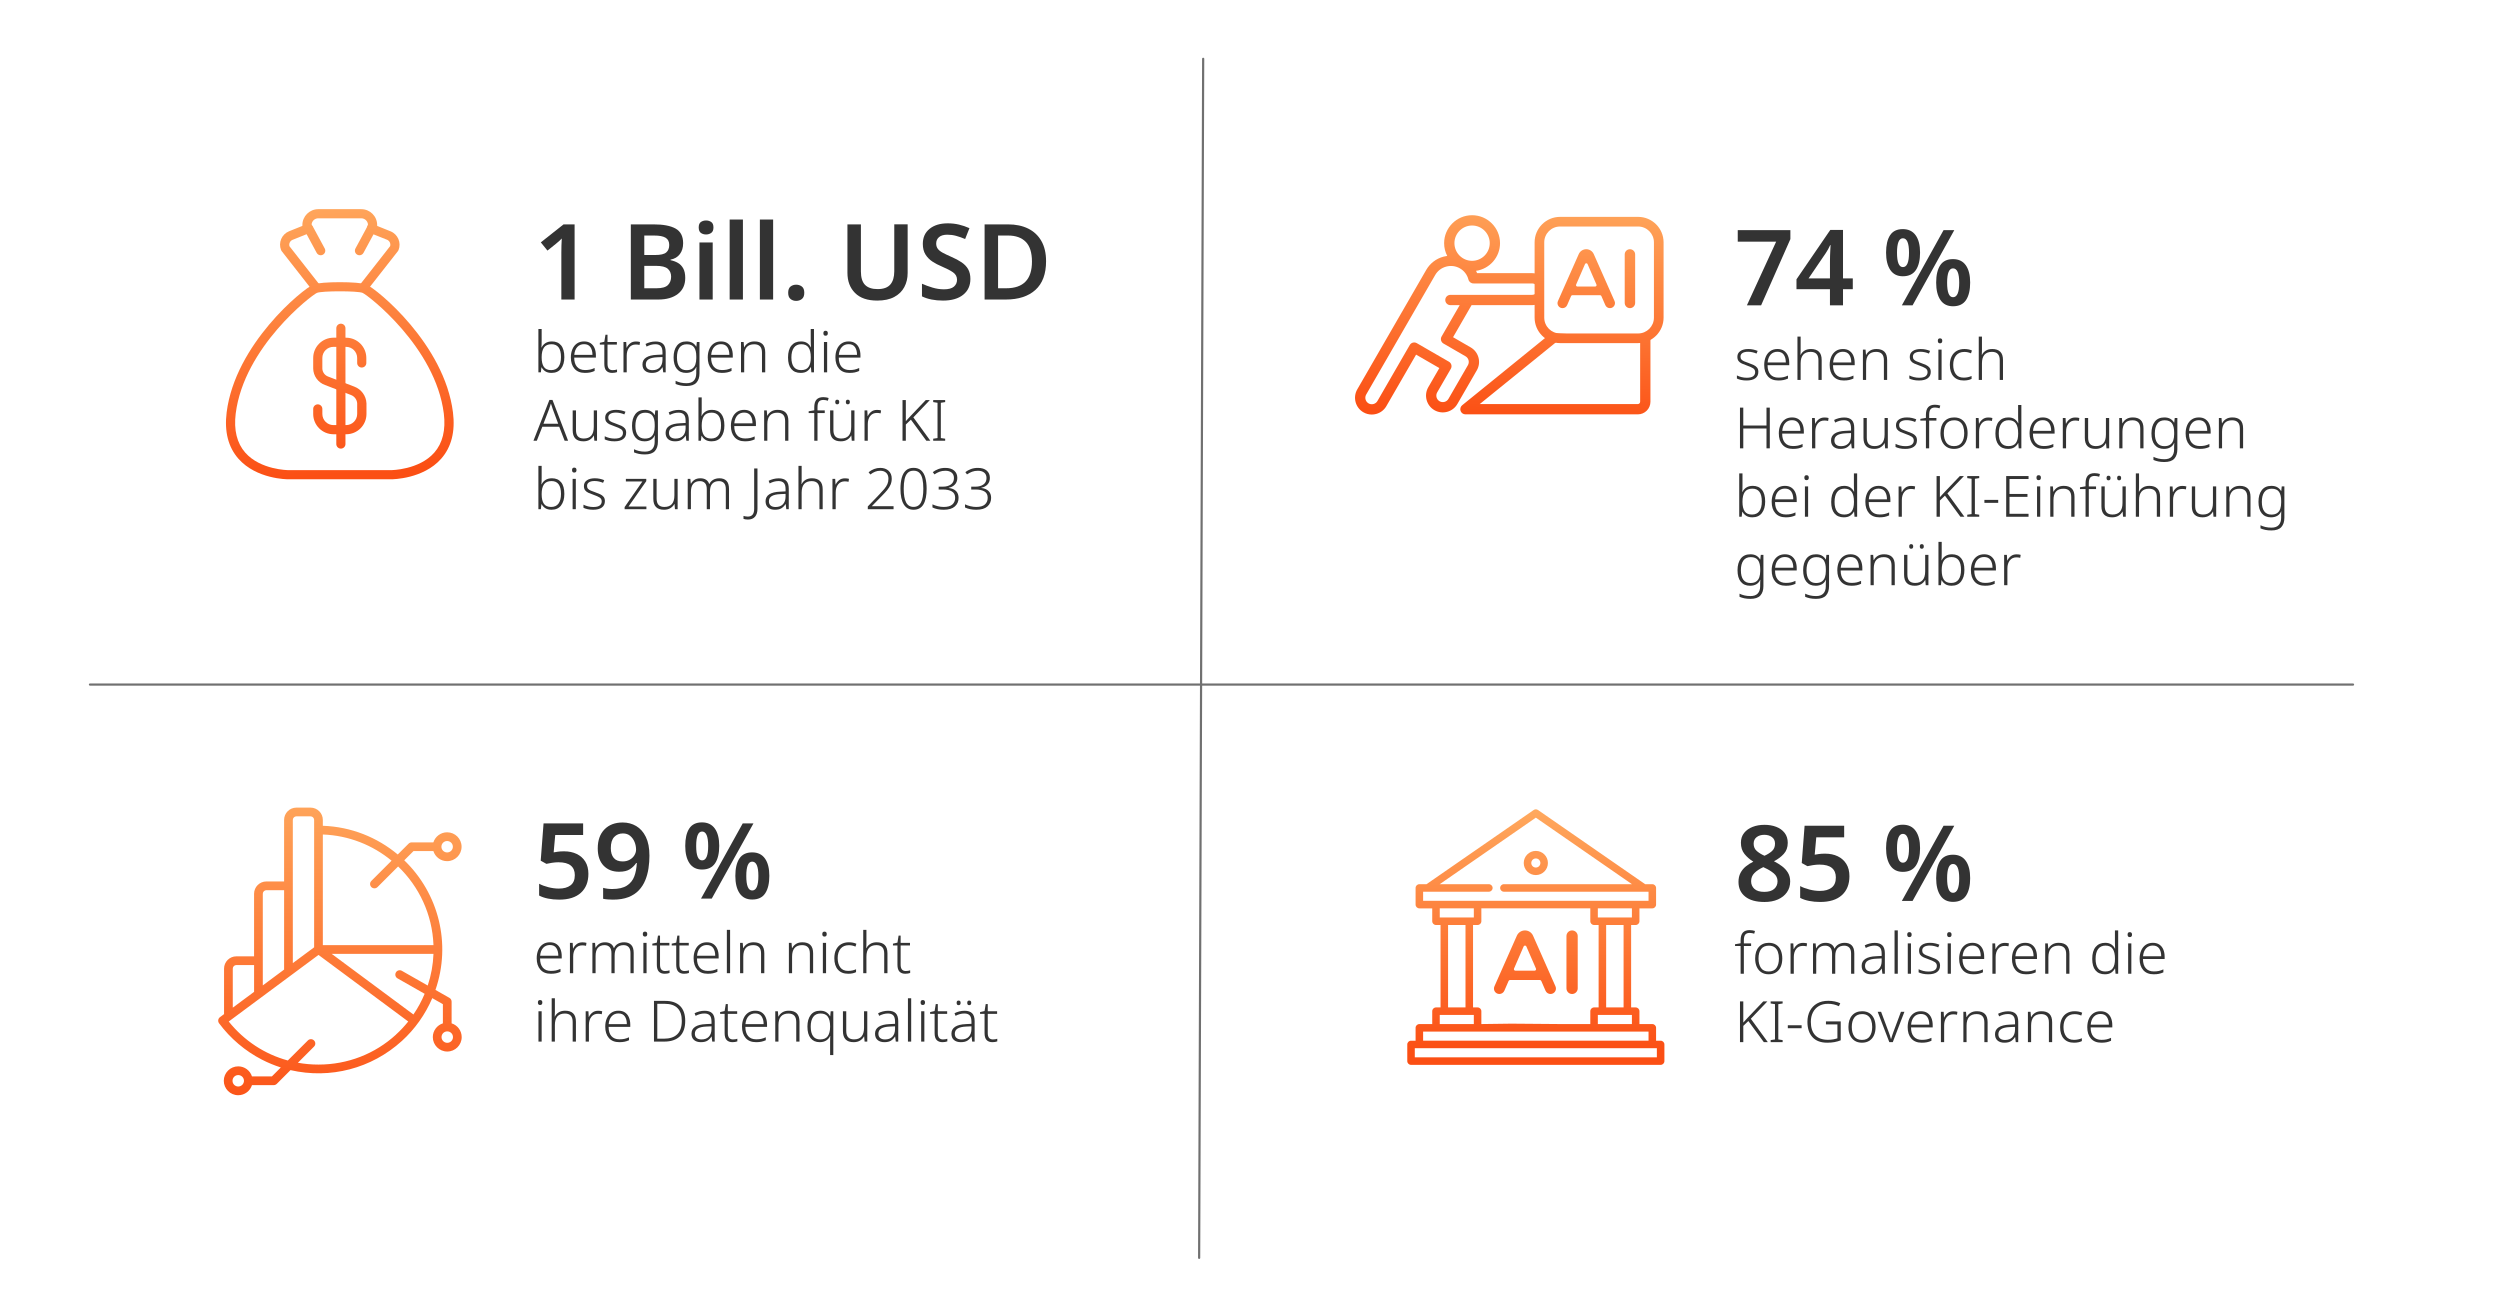<?xml version="1.0" encoding="UTF-8"?>
<svg xmlns="http://www.w3.org/2000/svg" xmlns:xlink="http://www.w3.org/1999/xlink" version="1.1" viewBox="0 0 570 300">
  <defs>
    <style>
      .cls-1 {
        fill: url(#linear-gradient-8);
      }

      .cls-2 {
        fill: url(#linear-gradient-7);
      }

      .cls-3 {
        fill: url(#linear-gradient-5);
      }

      .cls-4 {
        fill: url(#linear-gradient-6);
      }

      .cls-5 {
        fill: url(#linear-gradient-9);
      }

      .cls-6 {
        fill: url(#linear-gradient-4);
      }

      .cls-7 {
        fill: url(#linear-gradient-3);
      }

      .cls-8 {
        fill: url(#linear-gradient-2);
      }

      .cls-9 {
        fill: url(#linear-gradient);
      }

      .cls-10 {
        isolation: isolate;
      }

      .cls-11 {
        fill: none;
        stroke: #707070;
        stroke-linecap: round;
        stroke-width: .5px;
      }

      .cls-12 {
        fill: url(#linear-gradient-10);
      }

      .cls-13 {
        fill: url(#linear-gradient-12);
      }

      .cls-14 {
        fill: url(#linear-gradient-11);
        fill-rule: evenodd;
      }

      .cls-15 {
        fill: #333;
      }
    </style>
    <linearGradient id="linear-gradient" x1="346.578" y1="40.51" x2="342.261" y2="95.765" gradientUnits="userSpaceOnUse">
      <stop offset="0" stop-color="#ffae62"/>
      <stop offset="1" stop-color="#fb4f14"/>
    </linearGradient>
    <linearGradient id="linear-gradient-2" x1="366.296" y1="42.05" x2="361.979" y2="97.305" xlink:href="#linear-gradient"/>
    <linearGradient id="linear-gradient-3" x1="363.793" y1="41.855" x2="359.476" y2="97.11" xlink:href="#linear-gradient"/>
    <linearGradient id="linear-gradient-4" x1="373.261" y1="42.594" x2="368.945" y2="97.849" xlink:href="#linear-gradient"/>
    <linearGradient id="linear-gradient-5" x1="76.284" y1="41.294" x2="81.736" y2="107.801" xlink:href="#linear-gradient"/>
    <linearGradient id="linear-gradient-6" x1="72.984" y1="41.565" x2="78.435" y2="108.072" xlink:href="#linear-gradient"/>
    <linearGradient id="linear-gradient-7" x1="82.19" y1="40.81" x2="87.641" y2="107.317" xlink:href="#linear-gradient"/>
    <linearGradient id="linear-gradient-8" x1="70.701" y1="41.752" x2="76.152" y2="108.259" xlink:href="#linear-gradient"/>
    <linearGradient id="linear-gradient-9" x1="73.656" y1="41.51" x2="79.107" y2="108.017" xlink:href="#linear-gradient"/>
    <linearGradient id="linear-gradient-10" x1="73.904" y1="41.49" x2="79.356" y2="107.996" xlink:href="#linear-gradient"/>
    <linearGradient id="linear-gradient-11" x1="79.119" y1="175.036" x2="76.949" y2="255.325" xlink:href="#linear-gradient"/>
    <linearGradient id="linear-gradient-12" x1="350.169" y1="181.43" x2="350.169" y2="239.394" xlink:href="#linear-gradient"/>
  </defs>
  <!-- Generator: Adobe Illustrator 28.6.0, SVG Export Plug-In . SVG Version: 1.2.0 Build 709)  -->
  <g>
    <g id="OUTLINED">
      <line id="Line_93" class="cls-11" x1="273.404" y1="286.792" x2="274.324" y2="13.41"/>
      <line id="Line_94" class="cls-11" x1="536.489" y1="156.079" x2="20.512" y2="156.079"/>
      <g id="In_AI_spending_By_2028" class="cls-10">
        <g class="cls-10">
          <path class="cls-15" d="M123.498,75.012v2.729c0,.243-.004.508-.013.793-.009.286-.021.517-.039.69h.052c.174-.39.457-.717.852-.981s.894-.397,1.502-.397c.893,0,1.586.301,2.08.903.493.603.74,1.493.74,2.672,0,1.092-.249,1.965-.747,2.619-.499.654-1.225.981-2.178.981-.581,0-1.055-.121-1.424-.364-.368-.242-.639-.537-.812-.884h-.065l-.13,1.118h-.56v-9.88h.741ZM125.76,78.483c-.806,0-1.384.252-1.735.754-.351.503-.526,1.231-.526,2.185v.091c0,.935.167,1.648.501,2.139.333.489.886.734,1.657.734.745,0,1.307-.258,1.684-.773s.565-1.25.565-2.204c0-1.949-.715-2.925-2.146-2.925Z"/>
          <path class="cls-15" d="M133.184,77.846c.589,0,1.083.137,1.481.409.398.273.698.648.897,1.125s.299,1.022.299,1.638v.52h-4.94c0,.909.213,1.609.638,2.099.424.49,1.035.735,1.833.735.433,0,.81-.035,1.131-.104.32-.069.672-.19,1.053-.364v.677c-.347.155-.689.269-1.027.338-.338.069-.732.103-1.183.103-1.031,0-1.824-.316-2.379-.949-.555-.632-.832-1.495-.832-2.587,0-.702.119-1.328.357-1.878.238-.551.583-.981,1.033-1.294.451-.311.997-.468,1.639-.468ZM133.17,78.47c-.633,0-1.145.212-1.54.637s-.626,1.027-.695,1.808h4.146c0-.729-.153-1.317-.461-1.769-.308-.45-.791-.676-1.45-.676Z"/>
          <path class="cls-15" d="M139.684,84.398c.19,0,.374-.015.552-.045s.327-.067.449-.111v.599c-.14.052-.302.095-.488.13-.186.034-.392.052-.617.052-.572,0-1.014-.162-1.326-.487-.311-.325-.468-.847-.468-1.566v-4.394h-1.027v-.416l1.027-.233.26-1.6h.468v1.651h2.133v.598h-2.133v4.368c0,.971.391,1.456,1.171,1.456Z"/>
          <path class="cls-15" d="M144.987,77.859c.363,0,.676.039.935.117l-.103.676c-.139-.034-.277-.06-.416-.078-.139-.017-.286-.025-.442-.025-.642,0-1.147.231-1.515.695s-.553,1.081-.553,1.853v3.796h-.74v-6.916h.624l.078,1.3h.038c.174-.39.435-.724.787-1.001.351-.277.786-.416,1.307-.416Z"/>
          <path class="cls-15" d="M149.459,77.859c.78,0,1.361.191,1.742.572.382.382.572.983.572,1.807v4.654h-.56l-.143-1.17h-.026c-.242.39-.546.704-.909.942-.364.238-.867.357-1.509.357-.658,0-1.181-.164-1.566-.494-.386-.329-.578-.81-.578-1.442,0-.685.279-1.209.839-1.573.559-.364,1.38-.567,2.463-.611l1.261-.065v-.481c0-.685-.136-1.168-.409-1.449-.273-.281-.674-.423-1.202-.423-.355,0-.698.046-1.027.137s-.658.224-.988.397l-.233-.598c.32-.165.676-.3,1.065-.403.391-.104.793-.156,1.209-.156ZM151.045,81.408l-1.17.053c-.884.034-1.542.184-1.976.448s-.65.661-.65,1.19c0,.425.135.747.403.969.269.221.637.331,1.105.331.719,0,1.275-.203,1.67-.611.395-.407.601-.979.617-1.716v-.663Z"/>
          <path class="cls-15" d="M156.505,77.846c.546,0,.999.103,1.358.311s.648.499.865.871h.039l.116-1.053h.599v7.137c0,.91-.232,1.621-.696,2.132-.463.512-1.224.768-2.281.768-.519,0-.98-.044-1.378-.13-.398-.087-.763-.199-1.092-.338v-.716c.329.165.704.297,1.124.398.421.099.878.149,1.372.149.754,0,1.31-.2,1.67-.599.36-.398.54-.94.54-1.625v-.402c0-.183.004-.364.013-.547.009-.182.018-.359.026-.532h-.039c-.19.45-.485.788-.884,1.014-.399.226-.876.338-1.431.338-.901,0-1.601-.303-2.1-.91-.498-.606-.747-1.481-.747-2.626,0-1.118.249-2.004.747-2.658.499-.654,1.225-.981,2.178-.981ZM156.583,78.496c-.745,0-1.305.263-1.677.787-.373.524-.56,1.263-.56,2.217,0,.944.185,1.664.553,2.157.368.494.903.741,1.605.741.572,0,1.02-.117,1.346-.351.325-.234.557-.555.695-.962s.208-.871.208-1.392v-.441c0-.885-.162-1.565-.487-2.041s-.886-.716-1.684-.716Z"/>
          <path class="cls-15" d="M164.397,77.846c.589,0,1.083.137,1.481.409.398.273.698.648.897,1.125s.299,1.022.299,1.638v.52h-4.94c0,.909.213,1.609.638,2.099.424.49,1.035.735,1.833.735.433,0,.81-.035,1.131-.104.32-.069.672-.19,1.053-.364v.677c-.347.155-.689.269-1.027.338-.338.069-.732.103-1.183.103-1.031,0-1.824-.316-2.379-.949-.555-.632-.832-1.495-.832-2.587,0-.702.119-1.328.357-1.878.238-.551.583-.981,1.033-1.294.451-.311.997-.468,1.639-.468ZM164.383,78.47c-.633,0-1.145.212-1.54.637s-.626,1.027-.695,1.808h4.146c0-.729-.153-1.317-.461-1.769-.308-.45-.791-.676-1.45-.676Z"/>
          <path class="cls-15" d="M172.04,77.846c.788,0,1.391.204,1.807.611s.624,1.044.624,1.91v4.524h-.74v-4.472c0-.659-.15-1.145-.449-1.456-.299-.312-.738-.469-1.319-.469-1.525,0-2.288.876-2.288,2.627v3.769h-.728v-6.916h.598l.104,1.196h.052c.182-.382.47-.698.864-.949s.886-.377,1.476-.377Z"/>
          <path class="cls-15" d="M182.557,85.022c-.927,0-1.64-.297-2.139-.891-.498-.594-.747-1.467-.747-2.619,0-1.196.262-2.106.786-2.731s1.246-.935,2.165-.935c.58,0,1.053.126,1.417.377s.633.567.806.949h.052c-.008-.208-.019-.438-.032-.69-.013-.251-.019-.472-.019-.663v-2.808h.741v9.88h-.598l-.104-1.196h-.039c-.182.364-.455.677-.818.936-.364.26-.855.39-1.47.39ZM182.648,84.385c.798,0,1.365-.243,1.703-.729s.508-1.183.508-2.093v-.13c0-.953-.17-1.684-.508-2.19s-.888-.761-1.65-.761c-.746,0-1.309.263-1.69.787-.381.524-.572,1.272-.572,2.242,0,.944.183,1.659.547,2.144.363.485.918.729,1.663.729Z"/>
          <path class="cls-15" d="M188.225,75.415c.347,0,.519.185.519.559,0,.382-.173.572-.519.572-.329,0-.494-.19-.494-.572,0-.373.165-.559.494-.559ZM188.589,77.976v6.916h-.729v-6.916h.729Z"/>
          <path class="cls-15" d="M193.503,77.846c.589,0,1.083.137,1.481.409.398.273.698.648.897,1.125s.299,1.022.299,1.638v.52h-4.94c0,.909.213,1.609.638,2.099.424.49,1.035.735,1.833.735.433,0,.81-.035,1.131-.104.32-.069.672-.19,1.053-.364v.677c-.347.155-.689.269-1.027.338-.338.069-.732.103-1.183.103-1.031,0-1.824-.316-2.379-.949-.555-.632-.832-1.495-.832-2.587,0-.702.119-1.328.357-1.878.238-.551.583-.981,1.033-1.294.451-.311.997-.468,1.639-.468ZM193.489,78.47c-.633,0-1.145.212-1.54.637s-.626,1.027-.695,1.808h4.146c0-.729-.153-1.317-.461-1.769-.308-.45-.791-.676-1.45-.676Z"/>
          <path class="cls-15" d="M128.737,100.492l-1.235-3.198h-3.848l-1.261,3.198h-.768l3.641-9.308h.701l3.562,9.308h-.793ZM127.269,96.618l-1.248-3.353c-.035-.122-.096-.312-.183-.572-.086-.26-.164-.489-.233-.69-.069.226-.144.453-.222.683-.077.23-.143.427-.194.592l-1.287,3.341h3.367Z"/>
          <path class="cls-15" d="M136.121,93.576v6.916h-.611l-.103-1.183h-.039c-.19.372-.483.685-.878.935s-.886.377-1.476.377c-1.629,0-2.443-.841-2.443-2.522v-4.524h.754v4.472c0,.659.147,1.147.441,1.463.295.316.737.475,1.326.475,1.525,0,2.288-.88,2.288-2.64v-3.769h.741Z"/>
          <path class="cls-15" d="M142.764,98.659c0,.633-.231,1.118-.695,1.456s-1.124.507-1.982.507c-.485,0-.912-.043-1.28-.13s-.679-.19-.93-.311v-.716c.304.156.65.284,1.04.384s.789.149,1.196.149c.676,0,1.165-.114,1.469-.345.304-.23.455-.543.455-.942,0-.381-.158-.674-.475-.877-.316-.204-.791-.414-1.424-.631-.425-.147-.799-.295-1.124-.442-.325-.146-.578-.34-.761-.578-.182-.238-.273-.56-.273-.969,0-.555.225-.987.676-1.3.45-.311,1.053-.468,1.807-.468.416,0,.804.041,1.164.123.359.083.686.185.981.306l-.261.611c-.269-.121-.571-.221-.909-.299-.339-.078-.677-.117-1.015-.117-.546,0-.971.096-1.273.286-.304.19-.455.468-.455.832,0,.277.073.496.221.656s.359.299.637.416.615.245,1.015.384c.407.139.777.286,1.111.441.333.156.598.355.793.599.195.242.292.567.292.975Z"/>
          <path class="cls-15" d="M147.027,93.446c.546,0,.999.103,1.358.311s.648.499.865.871h.039l.116-1.053h.599v7.137c0,.91-.232,1.621-.696,2.132-.463.512-1.224.768-2.281.768-.519,0-.98-.044-1.378-.13-.398-.087-.763-.199-1.092-.338v-.716c.329.165.704.297,1.124.398.421.099.878.149,1.372.149.754,0,1.31-.2,1.67-.599.36-.398.54-.94.54-1.625v-.402c0-.183.004-.364.013-.547.009-.182.018-.359.026-.532h-.039c-.19.45-.485.788-.884,1.014-.399.226-.876.338-1.431.338-.901,0-1.601-.303-2.1-.91-.498-.606-.747-1.481-.747-2.626,0-1.118.249-2.004.747-2.658.499-.654,1.225-.981,2.178-.981ZM147.106,94.095c-.745,0-1.305.263-1.677.787-.373.524-.56,1.263-.56,2.217,0,.944.185,1.664.553,2.157.368.494.903.741,1.605.741.572,0,1.02-.117,1.346-.351.325-.234.557-.555.695-.962s.208-.871.208-1.392v-.441c0-.885-.162-1.565-.487-2.041s-.886-.716-1.684-.716Z"/>
          <path class="cls-15" d="M154.736,93.459c.78,0,1.361.191,1.742.572.382.382.572.983.572,1.807v4.654h-.56l-.143-1.17h-.026c-.242.39-.546.704-.909.942-.364.238-.867.357-1.509.357-.658,0-1.181-.164-1.566-.494-.386-.329-.578-.81-.578-1.442,0-.685.279-1.209.839-1.573.559-.364,1.38-.567,2.463-.611l1.261-.065v-.481c0-.685-.136-1.168-.409-1.449-.273-.281-.674-.423-1.202-.423-.355,0-.698.046-1.027.137s-.658.224-.988.397l-.233-.598c.32-.165.676-.3,1.065-.403.391-.104.793-.156,1.209-.156ZM156.322,97.007l-1.17.053c-.884.034-1.542.184-1.976.448s-.65.661-.65,1.19c0,.425.135.747.403.969.269.221.637.331,1.105.331.719,0,1.275-.203,1.67-.611.395-.407.601-.979.617-1.716v-.663Z"/>
          <path class="cls-15" d="M159.989,90.612v2.729c0,.243-.005.508-.014.793-.009.286-.021.517-.039.69h.053c.173-.39.457-.717.852-.981.394-.265.894-.397,1.501-.397.893,0,1.586.301,2.08.903s.741,1.493.741,2.672c0,1.092-.249,1.965-.748,2.619-.498.654-1.224.981-2.177.981-.581,0-1.056-.121-1.424-.364-.368-.242-.64-.537-.812-.884h-.065l-.13,1.118h-.559v-9.88h.741ZM162.251,94.082c-.806,0-1.385.252-1.735.754-.352.503-.526,1.231-.526,2.185v.091c0,.935.166,1.648.5,2.139.334.489.886.734,1.657.734.746,0,1.307-.258,1.684-.773s.565-1.25.565-2.204c0-1.949-.715-2.925-2.144-2.925Z"/>
          <path class="cls-15" d="M169.674,93.446c.589,0,1.083.137,1.481.409.398.273.698.648.897,1.125s.299,1.022.299,1.638v.52h-4.94c0,.909.213,1.609.638,2.099.424.49,1.035.735,1.833.735.433,0,.81-.035,1.131-.104.32-.069.672-.19,1.053-.364v.677c-.347.155-.689.269-1.027.338-.338.069-.732.103-1.183.103-1.031,0-1.824-.316-2.379-.949-.555-.632-.832-1.495-.832-2.587,0-.702.119-1.328.357-1.878.238-.551.583-.981,1.033-1.294.451-.311.997-.468,1.639-.468ZM169.66,94.07c-.633,0-1.145.212-1.54.637s-.626,1.027-.695,1.808h4.146c0-.729-.153-1.317-.461-1.769-.308-.45-.791-.676-1.45-.676Z"/>
          <path class="cls-15" d="M177.317,93.446c.788,0,1.391.204,1.807.611s.624,1.044.624,1.91v4.524h-.74v-4.472c0-.659-.15-1.145-.449-1.456-.299-.312-.738-.469-1.319-.469-1.525,0-2.288.876-2.288,2.627v3.769h-.728v-6.916h.598l.104,1.196h.052c.182-.382.47-.698.864-.949s.886-.377,1.476-.377Z"/>
          <path class="cls-15" d="M188.042,94.173h-1.65v6.318h-.741v-6.318h-1.274v-.402l1.274-.222v-.676c0-.797.171-1.385.514-1.762.342-.377.859-.565,1.553-.565.243,0,.464.019.663.059s.382.085.547.137l-.17.624c-.155-.052-.322-.096-.5-.13-.178-.035-.357-.052-.54-.052-.468,0-.806.132-1.014.397-.208.264-.311.69-.311,1.28v.715h1.65v.598Z"/>
          <path class="cls-15" d="M194.815,93.576v6.916h-.611l-.103-1.183h-.039c-.19.372-.483.685-.878.935s-.886.377-1.476.377c-1.629,0-2.443-.841-2.443-2.522v-4.524h.754v4.472c0,.659.147,1.147.441,1.463.295.316.737.475,1.326.475,1.525,0,2.288-.88,2.288-2.64v-3.769h.741ZM190.435,91.652c0-.347.147-.52.441-.52.312,0,.469.174.469.52,0,.355-.156.533-.469.533-.294,0-.441-.178-.441-.533ZM192.852,91.652c0-.347.147-.52.441-.52.312,0,.469.174.469.52,0,.355-.156.533-.469.533-.294,0-.441-.178-.441-.533Z"/>
          <path class="cls-15" d="M199.95,93.459c.363,0,.676.039.935.117l-.103.676c-.139-.034-.277-.06-.416-.078-.139-.017-.286-.025-.442-.025-.642,0-1.147.231-1.515.695s-.553,1.081-.553,1.853v3.796h-.74v-6.916h.624l.078,1.3h.038c.174-.39.435-.724.787-1.001.351-.277.786-.416,1.307-.416Z"/>
          <path class="cls-15" d="M212.118,100.492h-.91l-3.523-4.81-1.156,1.105v3.705h-.755v-9.282h.755v4.823c.173-.199.354-.4.546-.605.19-.203.381-.409.571-.617l3.433-3.602h.935l-3.769,3.952,3.874,5.33Z"/>
          <path class="cls-15" d="M215.498,100.492h-2.731v-.468l.988-.144v-8.047l-.988-.156v-.468h2.731v.468l-.988.156v8.047l.988.144v.468Z"/>
          <path class="cls-15" d="M123.498,106.212v2.729c0,.243-.004.508-.013.793-.009.286-.021.517-.039.69h.052c.174-.39.457-.717.852-.981s.894-.397,1.502-.397c.893,0,1.586.301,2.08.903.493.603.74,1.493.74,2.672,0,1.092-.249,1.965-.747,2.619-.499.654-1.225.981-2.178.981-.581,0-1.055-.121-1.424-.364-.368-.242-.639-.537-.812-.884h-.065l-.13,1.118h-.56v-9.88h.741ZM125.76,109.683c-.806,0-1.384.252-1.735.754-.351.503-.526,1.231-.526,2.185v.091c0,.935.167,1.648.501,2.139.333.489.886.734,1.657.734.745,0,1.307-.258,1.684-.773s.565-1.25.565-2.204c0-1.949-.715-2.925-2.146-2.925Z"/>
          <path class="cls-15" d="M130.921,106.616c.347,0,.52.185.52.559,0,.382-.174.572-.52.572-.329,0-.493-.19-.493-.572,0-.373.164-.559.493-.559ZM131.285,109.176v6.916h-.728v-6.916h.728Z"/>
          <path class="cls-15" d="M137.915,114.259c0,.633-.232,1.118-.695,1.456-.464.338-1.125.507-1.982.507-.485,0-.912-.043-1.281-.13-.368-.087-.678-.19-.929-.311v-.716c.303.156.649.284,1.04.384.39.1.788.149,1.195.149.676,0,1.166-.114,1.47-.345.303-.23.454-.543.454-.942,0-.381-.158-.674-.474-.877-.317-.204-.791-.414-1.424-.631-.425-.147-.8-.295-1.125-.442-.324-.146-.578-.34-.76-.578-.183-.238-.273-.56-.273-.969,0-.555.226-.987.676-1.3.451-.311,1.054-.468,1.808-.468.416,0,.804.041,1.163.123.359.083.686.185.981.306l-.26.611c-.269-.121-.572-.221-.91-.299s-.676-.117-1.014-.117c-.546,0-.971.096-1.274.286s-.455.468-.455.832c0,.277.074.496.222.656.146.16.359.299.637.416s.615.245,1.014.384c.407.139.778.286,1.111.441.334.156.599.355.793.599.195.242.293.567.293.975Z"/>
          <path class="cls-15" d="M147.379,116.092h-4.966v-.481l4.056-5.837h-3.769v-.598h4.653v.519l-4.056,5.799h4.082v.598Z"/>
          <path class="cls-15" d="M154.503,109.176v6.916h-.611l-.103-1.183h-.039c-.19.372-.483.685-.878.935s-.886.377-1.476.377c-1.629,0-2.443-.841-2.443-2.522v-4.524h.754v4.472c0,.659.147,1.147.441,1.463.295.316.737.475,1.326.475,1.525,0,2.288-.88,2.288-2.64v-3.769h.741Z"/>
          <path class="cls-15" d="M164.032,109.046c.685,0,1.22.195,1.605.585.385.39.578,1.006.578,1.846v4.615h-.728v-4.576c0-.624-.139-1.083-.416-1.378-.277-.294-.659-.442-1.145-.442-.658,0-1.166.193-1.52.579-.355.386-.533.981-.533,1.787v4.03h-.729v-4.576c0-.624-.139-1.083-.416-1.378-.277-.294-.658-.442-1.144-.442-.659,0-1.166.202-1.522.606-.355.402-.532,1.024-.532,1.865v3.926h-.729v-6.916h.599l.103,1.092h.052c.174-.338.435-.626.787-.864.351-.238.799-.357,1.345-.357.503,0,.928.108,1.274.325s.589.541.729.975h.052c.19-.416.485-.736.884-.962s.866-.338,1.404-.338Z"/>
          <path class="cls-15" d="M170.506,118.459c-.226,0-.416-.018-.572-.052-.155-.035-.294-.07-.416-.104v-.676c.13.034.277.069.442.103.165.035.343.053.533.053.971,0,1.456-.581,1.456-1.742v-9.23h.754v9.204c0,.763-.185,1.36-.553,1.794s-.917.65-1.645.65Z"/>
          <path class="cls-15" d="M177.525,109.059c.78,0,1.361.191,1.742.572.382.382.572.983.572,1.807v4.654h-.56l-.143-1.17h-.026c-.242.39-.546.704-.909.942-.364.238-.867.357-1.509.357-.658,0-1.181-.164-1.566-.494-.386-.329-.578-.81-.578-1.442,0-.685.279-1.209.839-1.573.559-.364,1.38-.567,2.463-.611l1.261-.065v-.481c0-.685-.136-1.168-.409-1.449-.273-.281-.674-.423-1.202-.423-.355,0-.698.046-1.027.137s-.658.224-.988.397l-.233-.598c.32-.165.676-.3,1.065-.403.391-.104.793-.156,1.209-.156ZM179.111,112.608l-1.17.053c-.884.034-1.542.184-1.976.448s-.65.661-.65,1.19c0,.425.135.747.403.969.269.221.637.331,1.105.331.719,0,1.275-.203,1.67-.611.395-.407.601-.979.617-1.716v-.663Z"/>
          <path class="cls-15" d="M182.777,106.212v3.172c0,.347-.013.676-.039.988h.052c.174-.382.46-.698.858-.949s.893-.377,1.482-.377c.788,0,1.393.204,1.813.611.42.407.63,1.044.63,1.91v4.524h-.74v-4.472c0-.659-.15-1.145-.449-1.456-.299-.312-.738-.469-1.319-.469-1.525,0-2.288.876-2.288,2.627v3.769h-.728v-9.88h.728Z"/>
          <path class="cls-15" d="M192.632,109.059c.363,0,.676.039.935.117l-.103.676c-.139-.034-.277-.06-.416-.078-.139-.017-.286-.025-.442-.025-.642,0-1.147.231-1.515.695s-.553,1.081-.553,1.853v3.796h-.74v-6.916h.624l.078,1.3h.038c.174-.39.435-.724.787-1.001.351-.277.786-.416,1.307-.416Z"/>
          <path class="cls-15" d="M203.733,116.092h-5.876v-.624l2.665-2.769c.442-.46.815-.871,1.118-1.235.303-.364.533-.729.689-1.092.156-.364.234-.771.234-1.223,0-.58-.169-1.028-.507-1.345s-.793-.475-1.365-.475c-.416,0-.806.073-1.17.221s-.724.359-1.079.637l-.403-.519c.382-.312.798-.555,1.248-.729.451-.173.919-.26,1.404-.26.798,0,1.435.221,1.911.663s.715,1.036.715,1.781c0,.503-.089.962-.267,1.378s-.429.823-.754,1.222-.713.823-1.163,1.274l-2.327,2.379v.039h4.927v.676Z"/>
          <path class="cls-15" d="M211.273,111.425c0,1.552-.24,2.738-.722,3.562-.48.824-1.237,1.235-2.269,1.235-.98,0-1.721-.407-2.223-1.222-.503-.815-.754-2.007-.754-3.575,0-.944.098-1.774.292-2.489.195-.715.512-1.272.949-1.671s1.02-.598,1.748-.598c.711,0,1.285.194,1.723.585.438.39.756.942.956,1.657.199.715.299,1.554.299,2.516ZM206.048,111.425c0,1.395.18,2.436.539,3.12s.925,1.027,1.696,1.027c.789,0,1.358-.343,1.71-1.027.351-.685.526-1.725.526-3.12,0-.858-.067-1.595-.202-2.21-.134-.615-.363-1.086-.689-1.41-.325-.325-.769-.488-1.333-.488s-1.009.165-1.339.494c-.329.33-.564.802-.702,1.417-.139.616-.207,1.348-.207,2.197Z"/>
          <path class="cls-15" d="M218.268,108.956c0,.615-.183,1.118-.546,1.508-.364.39-.832.637-1.404.741v.052c.728.087,1.282.323,1.664.708.381.386.571.904.571,1.554,0,.798-.281,1.447-.845,1.95s-1.408.754-2.535.754c-.502,0-.968-.043-1.397-.13-.429-.087-.821-.217-1.176-.39v-.716c.354.174.762.317,1.222.43.459.112.91.169,1.352.169.885,0,1.539-.189,1.963-.565.425-.377.638-.887.638-1.527,0-.677-.252-1.159-.754-1.45-.503-.29-1.175-.435-2.016-.435h-.987v-.649h1.001c.719,0,1.312-.167,1.78-.501.469-.333.702-.82.702-1.462,0-.546-.178-.96-.533-1.242-.355-.281-.827-.422-1.417-.422-.493,0-.938.073-1.332.221s-.782.351-1.163.611l-.378-.52c.355-.277.771-.507,1.248-.689.477-.183,1.015-.273,1.612-.273.866,0,1.538.206,2.015.617.477.412.716.965.716,1.658Z"/>
          <path class="cls-15" d="M225.69,108.956c0,.615-.182,1.118-.546,1.508s-.832.637-1.404.741v.052c.729.087,1.283.323,1.664.708.382.386.572.904.572,1.554,0,.798-.281,1.447-.845,1.95s-1.409.754-2.535.754c-.503,0-.969-.043-1.397-.13s-.821-.217-1.177-.39v-.716c.355.174.763.317,1.222.43.46.112.91.169,1.353.169.884,0,1.538-.189,1.963-.565s.637-.887.637-1.527c0-.677-.251-1.159-.754-1.45-.503-.29-1.174-.435-2.015-.435h-.988v-.649h1.001c.72,0,1.313-.167,1.781-.501.468-.333.702-.82.702-1.462,0-.546-.178-.96-.533-1.242-.355-.281-.828-.422-1.417-.422-.494,0-.939.073-1.333.221-.394.147-.782.351-1.163.611l-.377-.52c.355-.277.771-.507,1.248-.689.477-.183,1.014-.273,1.612-.273.866,0,1.538.206,2.015.617.477.412.715.965.715,1.658Z"/>
        </g>
      </g>
      <g id="_1T" class="cls-10">
        <g class="cls-10">
          <path class="cls-15" d="M131.01,68.293h-3.023v-10.68c0-.512.008-1.057.023-1.632.017-.576.04-1.112.072-1.608-.16.16-.356.352-.588.576-.232.224-.484.44-.756.647l-1.92,1.536-1.512-1.872,5.184-4.104h2.519v17.136Z"/>
          <path class="cls-15" d="M143.826,51.157h5.16c2.224,0,3.907.32,5.052.96,1.144.64,1.716,1.752,1.716,3.336,0,.992-.248,1.82-.744,2.483-.496.665-1.208,1.085-2.136,1.261v.12c.624.128,1.188.336,1.692.624.504.287.907.708,1.212,1.26.304.552.456,1.276.456,2.172,0,1.552-.553,2.76-1.656,3.624-1.105.864-2.601,1.296-4.488,1.296h-6.264v-17.136ZM146.898,58.141h2.495c1.216,0,2.053-.195,2.509-.588.456-.392.684-.956.684-1.691,0-.769-.276-1.32-.828-1.656s-1.42-.504-2.603-.504h-2.256v4.439ZM146.898,60.613v5.111h2.783c1.248,0,2.116-.243,2.604-.731.487-.488.731-1.124.731-1.908,0-.752-.252-1.352-.756-1.8s-1.412-.672-2.724-.672h-2.64Z"/>
          <path class="cls-15" d="M160.985,50.269c.448,0,.84.116,1.176.349.336.231.505.644.505,1.235,0,.593-.169,1.009-.505,1.248-.336.24-.728.36-1.176.36-.464,0-.86-.12-1.188-.36-.328-.239-.492-.655-.492-1.248,0-.592.164-1.004.492-1.235.327-.232.724-.349,1.188-.349ZM162.497,55.285v13.008h-3.023v-13.008h3.023Z"/>
          <path class="cls-15" d="M169.385,68.293h-3.023v-18.24h3.023v18.24Z"/>
          <path class="cls-15" d="M176.273,68.293h-3.023v-18.24h3.023v18.24Z"/>
          <path class="cls-15" d="M179.705,66.757c0-.672.18-1.147.539-1.428.36-.28.788-.42,1.284-.42s.928.14,1.296.42.553.756.553,1.428c0,.656-.185,1.128-.553,1.416s-.8.432-1.296.432-.924-.144-1.284-.432c-.359-.288-.539-.76-.539-1.416Z"/>
          <path class="cls-15" d="M206.944,51.157v11.088c0,1.185-.252,2.252-.756,3.204s-1.269,1.704-2.292,2.256c-1.024.552-2.32.828-3.889.828-2.224,0-3.912-.58-5.064-1.74-1.152-1.16-1.728-2.691-1.728-4.596v-11.04h3.072v10.727c0,1.408.315,2.433.948,3.072.632.64,1.588.96,2.868.96,1.327,0,2.292-.348,2.892-1.044s.9-1.7.9-3.012v-10.704h3.048Z"/>
          <path class="cls-15" d="M221.248,63.613c0,1.52-.552,2.72-1.656,3.6-1.103.88-2.632,1.32-4.584,1.32-1.888,0-3.488-.32-4.8-.96v-2.88c.72.32,1.516.611,2.388.876.872.264,1.748.396,2.628.396,1.04,0,1.796-.204,2.269-.612.472-.407.708-.932.708-1.571,0-.704-.305-1.269-.912-1.692-.608-.424-1.496-.884-2.664-1.38-.704-.288-1.38-.644-2.028-1.068-.647-.424-1.176-.96-1.584-1.607-.408-.648-.611-1.46-.611-2.437,0-1.455.516-2.6,1.548-3.432,1.031-.832,2.412-1.248,4.14-1.248.895,0,1.748.096,2.556.288.808.191,1.605.464,2.389.815l-.984,2.473c-.72-.304-1.404-.544-2.052-.72-.648-.177-1.316-.265-2.004-.265-.832,0-1.464.185-1.897.552-.432.369-.647.856-.647,1.465,0,.464.12.859.359,1.188.24.328.612.628,1.116.9.504.272,1.156.584,1.956.935.928.4,1.716.82,2.364,1.26.647.44,1.144.96,1.487,1.56.345.6.517,1.348.517,2.244Z"/>
          <path class="cls-15" d="M238.504,59.557c0,2.897-.808,5.076-2.424,6.54s-3.872,2.196-6.768,2.196h-4.824v-17.136h5.328c1.775,0,3.312.32,4.607.96s2.3,1.584,3.013,2.832c.711,1.248,1.067,2.784,1.067,4.607ZM235.288,59.653c0-2.048-.472-3.553-1.416-4.513s-2.296-1.44-4.056-1.44h-2.256v12.023h1.848c3.92,0,5.88-2.023,5.88-6.071Z"/>
        </g>
      </g>
      <g id="Formalizing_AI_governance" class="cls-10">
        <g class="cls-10">
          <path class="cls-15" d="M399.25,215.69h-1.65v6.318h-.741v-6.318h-1.274v-.402l1.274-.222v-.676c0-.797.171-1.385.514-1.762.342-.377.859-.565,1.553-.565.243,0,.464.019.663.059s.382.085.547.137l-.17.624c-.155-.052-.322-.096-.5-.13-.178-.035-.357-.052-.54-.052-.468,0-.806.132-1.014.397-.208.264-.311.69-.311,1.28v.715h1.65v.598Z"/>
          <path class="cls-15" d="M406.361,218.55c0,.72-.119,1.348-.357,1.885-.238.538-.59.956-1.053,1.255-.464.299-1.029.448-1.697.448-.641,0-1.191-.147-1.65-.441-.46-.295-.812-.711-1.06-1.248-.247-.538-.37-1.171-.37-1.898,0-1.127.279-2.006.838-2.639.56-.633,1.324-.949,2.295-.949.658,0,1.215.149,1.67.448s.8.718,1.034,1.255c.233.537.351,1.165.351,1.885ZM400.94,218.55c0,.884.186,1.597.559,2.139.373.542.958.812,1.755.812.807,0,1.398-.271,1.775-.812s.565-1.255.565-2.139c0-.572-.078-1.079-.234-1.52-.156-.442-.403-.789-.741-1.04-.338-.252-.779-.378-1.326-.378-.788,0-1.378.261-1.768.78-.39.52-.585,1.239-.585,2.158Z"/>
          <path class="cls-15" d="M411.08,214.975c.364,0,.676.039.936.117l-.104.676c-.139-.034-.277-.06-.416-.078-.139-.017-.286-.025-.441-.025-.642,0-1.147.231-1.515.695-.369.464-.553,1.081-.553,1.853v3.796h-.741v-6.916h.624l.078,1.3h.039c.173-.39.435-.724.786-1.001.352-.277.787-.416,1.307-.416Z"/>
          <path class="cls-15" d="M420.596,214.962c.685,0,1.22.195,1.605.585s.579,1.006.579,1.846v4.615h-.729v-4.576c0-.624-.139-1.083-.416-1.378-.277-.294-.658-.442-1.144-.442-.659,0-1.166.193-1.522.579s-.533.981-.533,1.787v4.03h-.728v-4.576c0-.624-.139-1.083-.416-1.378-.277-.294-.659-.442-1.145-.442-.658,0-1.165.202-1.52.606-.355.402-.533,1.024-.533,1.865v3.926h-.728v-6.916h.598l.104,1.092h.052c.173-.338.435-.626.786-.864.352-.238.8-.357,1.346-.357.503,0,.927.108,1.274.325.346.217.589.541.728.975h.052c.19-.416.485-.736.884-.962.399-.226.867-.338,1.404-.338Z"/>
          <path class="cls-15" d="M427.434,214.975c.78,0,1.361.191,1.742.572.382.382.572.983.572,1.807v4.654h-.56l-.143-1.17h-.026c-.242.39-.546.704-.909.942-.364.238-.867.357-1.509.357-.658,0-1.181-.164-1.566-.494-.386-.329-.578-.81-.578-1.442,0-.685.279-1.209.839-1.573.559-.364,1.38-.567,2.463-.611l1.261-.065v-.481c0-.685-.136-1.168-.409-1.449-.273-.281-.674-.423-1.202-.423-.355,0-.698.046-1.027.137s-.658.224-.988.397l-.233-.598c.32-.165.676-.3,1.065-.403.391-.104.793-.156,1.209-.156ZM429.019,218.523l-1.17.053c-.884.034-1.542.184-1.976.448s-.65.661-.65,1.19c0,.425.135.747.403.969.269.221.637.331,1.105.331.719,0,1.275-.203,1.67-.611.395-.407.601-.979.617-1.716v-.663Z"/>
          <path class="cls-15" d="M432.699,222.008h-.741v-9.88h.741v9.88Z"/>
          <path class="cls-15" d="M435.338,212.531c.347,0,.519.185.519.559,0,.382-.173.572-.519.572-.329,0-.494-.19-.494-.572,0-.373.165-.559.494-.559ZM435.702,215.092v6.916h-.729v-6.916h.729Z"/>
          <path class="cls-15" d="M442.332,220.175c0,.633-.232,1.118-.695,1.456-.464.338-1.125.507-1.982.507-.485,0-.912-.043-1.281-.13-.368-.087-.678-.19-.929-.311v-.716c.303.156.649.284,1.04.384.39.1.788.149,1.195.149.676,0,1.166-.114,1.47-.345.303-.23.454-.543.454-.942,0-.381-.158-.674-.474-.877-.317-.204-.791-.414-1.424-.631-.425-.147-.8-.295-1.125-.442-.324-.146-.578-.34-.76-.578-.183-.238-.273-.56-.273-.969,0-.555.226-.987.676-1.3.451-.311,1.054-.468,1.808-.468.416,0,.804.041,1.163.123.359.083.686.185.981.306l-.26.611c-.269-.121-.572-.221-.91-.299s-.676-.117-1.014-.117c-.546,0-.971.096-1.274.286s-.455.468-.455.832c0,.277.074.496.222.656.146.16.359.299.637.416s.615.245,1.014.384c.407.139.778.286,1.111.441.334.156.599.355.793.599.195.242.293.567.293.975Z"/>
          <path class="cls-15" d="M444.438,212.531c.347,0,.519.185.519.559,0,.382-.173.572-.519.572-.329,0-.494-.19-.494-.572,0-.373.165-.559.494-.559ZM444.802,215.092v6.916h-.729v-6.916h.729Z"/>
          <path class="cls-15" d="M449.716,214.962c.589,0,1.083.137,1.481.409.398.273.698.648.897,1.125s.299,1.022.299,1.638v.52h-4.94c0,.909.213,1.609.638,2.099.424.49,1.035.735,1.833.735.433,0,.81-.035,1.131-.104.32-.069.672-.19,1.053-.364v.677c-.347.155-.689.269-1.027.338-.338.069-.732.103-1.183.103-1.031,0-1.824-.316-2.379-.949-.555-.632-.832-1.495-.832-2.587,0-.702.119-1.328.357-1.878.238-.551.583-.981,1.033-1.294.451-.311.997-.468,1.639-.468ZM449.702,215.586c-.633,0-1.145.212-1.54.637s-.626,1.027-.695,1.808h4.146c0-.729-.153-1.317-.461-1.769-.308-.45-.791-.676-1.45-.676Z"/>
          <path class="cls-15" d="M457.1,214.975c.363,0,.676.039.935.117l-.103.676c-.139-.034-.277-.06-.416-.078-.139-.017-.286-.025-.442-.025-.642,0-1.147.231-1.515.695s-.553,1.081-.553,1.853v3.796h-.74v-6.916h.624l.078,1.3h.038c.174-.39.435-.724.787-1.001.351-.277.786-.416,1.307-.416Z"/>
          <path class="cls-15" d="M461.754,214.962c.589,0,1.083.137,1.481.409.398.273.698.648.897,1.125s.299,1.022.299,1.638v.52h-4.94c0,.909.213,1.609.638,2.099.424.49,1.035.735,1.833.735.433,0,.81-.035,1.131-.104.32-.069.672-.19,1.053-.364v.677c-.347.155-.689.269-1.027.338-.338.069-.732.103-1.183.103-1.031,0-1.824-.316-2.379-.949-.555-.632-.832-1.495-.832-2.587,0-.702.119-1.328.357-1.878.238-.551.583-.981,1.033-1.294.451-.311.997-.468,1.639-.468ZM461.74,215.586c-.633,0-1.145.212-1.54.637s-.626,1.027-.695,1.808h4.146c0-.729-.153-1.317-.461-1.769-.308-.45-.791-.676-1.45-.676Z"/>
          <path class="cls-15" d="M469.397,214.962c.788,0,1.391.204,1.807.611s.624,1.044.624,1.91v4.524h-.74v-4.472c0-.659-.15-1.145-.449-1.456-.299-.312-.738-.469-1.319-.469-1.525,0-2.288.876-2.288,2.627v3.769h-.728v-6.916h.598l.104,1.196h.052c.182-.382.47-.698.864-.949s.886-.377,1.476-.377Z"/>
          <path class="cls-15" d="M479.914,222.138c-.927,0-1.64-.297-2.139-.891-.498-.594-.747-1.467-.747-2.619,0-1.196.262-2.106.786-2.731s1.246-.935,2.165-.935c.58,0,1.053.126,1.417.377s.633.567.806.949h.052c-.008-.208-.019-.438-.032-.69-.013-.251-.019-.472-.019-.663v-2.808h.741v9.88h-.598l-.104-1.196h-.039c-.182.364-.455.677-.818.936-.364.26-.855.39-1.47.39ZM480.005,221.501c.798,0,1.365-.243,1.703-.729s.508-1.183.508-2.093v-.13c0-.953-.17-1.684-.508-2.19s-.888-.761-1.65-.761c-.746,0-1.309.263-1.69.787-.381.524-.572,1.272-.572,2.242,0,.944.183,1.659.547,2.144.363.485.918.729,1.663.729Z"/>
          <path class="cls-15" d="M485.582,212.531c.347,0,.519.185.519.559,0,.382-.173.572-.519.572-.329,0-.494-.19-.494-.572,0-.373.165-.559.494-.559ZM485.946,215.092v6.916h-.729v-6.916h.729Z"/>
          <path class="cls-15" d="M490.86,214.962c.589,0,1.083.137,1.481.409.398.273.698.648.897,1.125s.299,1.022.299,1.638v.52h-4.94c0,.909.213,1.609.638,2.099.424.49,1.035.735,1.833.735.433,0,.81-.035,1.131-.104.32-.069.672-.19,1.053-.364v.677c-.347.155-.689.269-1.027.338-.338.069-.732.103-1.183.103-1.031,0-1.824-.316-2.379-.949-.555-.632-.832-1.495-.832-2.587,0-.702.119-1.328.357-1.878.238-.551.583-.981,1.033-1.294.451-.311.997-.468,1.639-.468ZM490.847,215.586c-.633,0-1.145.212-1.54.637s-.626,1.027-.695,1.808h4.146c0-.729-.153-1.317-.461-1.769-.308-.45-.791-.676-1.45-.676Z"/>
          <path class="cls-15" d="M403.06,237.607h-.91l-3.523-4.81-1.156,1.105v3.705h-.755v-9.282h.755v4.823c.173-.199.354-.4.546-.605.19-.203.381-.409.571-.617l3.433-3.602h.935l-3.769,3.952,3.874,5.33Z"/>
          <path class="cls-15" d="M406.44,237.607h-2.731v-.468l.988-.144v-8.047l-.988-.156v-.468h2.731v.468l-.988.156v8.047l.988.144v.468Z"/>
          <path class="cls-15" d="M407.622,234.435v-.676h3.147v.676h-3.147Z"/>
          <path class="cls-15" d="M416.318,232.875h3.367v4.316c-.45.182-.927.318-1.43.409-.503.092-1.049.137-1.638.137-1.474,0-2.596-.42-3.367-1.261s-1.157-2.007-1.157-3.497c0-.936.189-1.766.565-2.489s.921-1.289,1.632-1.697c.71-.407,1.565-.61,2.561-.61.503,0,.983.048,1.443.143.459.096.889.234,1.287.416l-.312.676c-.788-.372-1.611-.559-2.47-.559-.815,0-1.515.174-2.1.52s-1.035.829-1.352,1.449c-.316.619-.475,1.337-.475,2.151,0,1.335.331,2.351.994,3.049.663.697,1.632,1.046,2.905,1.046.451,0,.852-.032,1.203-.098.351-.065.669-.144.955-.24v-3.172h-2.613v-.69Z"/>
          <path class="cls-15" d="M427.629,234.149c0,.72-.119,1.348-.357,1.885-.238.538-.59.956-1.053,1.255-.464.299-1.029.448-1.697.448-.641,0-1.191-.147-1.65-.441-.46-.295-.812-.711-1.06-1.248-.247-.538-.37-1.171-.37-1.898,0-1.127.279-2.006.838-2.639.56-.633,1.324-.949,2.295-.949.658,0,1.215.149,1.67.448s.8.718,1.034,1.255c.233.537.351,1.165.351,1.885ZM422.208,234.149c0,.884.186,1.597.559,2.139.373.542.958.812,1.755.812.807,0,1.398-.271,1.775-.812s.565-1.255.565-2.139c0-.572-.078-1.079-.234-1.52-.156-.442-.403-.789-.741-1.04-.338-.252-.779-.378-1.326-.378-.788,0-1.378.261-1.768.78-.39.52-.585,1.239-.585,2.158Z"/>
          <path class="cls-15" d="M430.762,237.607l-2.651-6.916h.779l1.717,4.589c.112.286.214.568.305.845.092.278.163.524.215.741h.052c.06-.217.137-.466.228-.747.092-.282.189-.561.293-.839l1.716-4.589h.793l-2.652,6.916h-.793Z"/>
          <path class="cls-15" d="M437.977,230.561c.59,0,1.083.137,1.482.409.398.273.697.648.896,1.125s.3,1.022.3,1.638v.52h-4.94c0,.909.212,1.609.637,2.099.425.49,1.036.735,1.833.735.434,0,.81-.035,1.131-.104.321-.069.672-.19,1.054-.364v.677c-.347.155-.69.269-1.027.338s-.732.103-1.183.103c-1.032,0-1.825-.316-2.379-.949-.556-.632-.832-1.495-.832-2.587,0-.702.118-1.328.357-1.878.238-.551.582-.981,1.033-1.294.45-.311.996-.468,1.638-.468ZM437.964,231.185c-.633,0-1.147.212-1.541.637-.394.425-.626,1.027-.695,1.808h4.147c0-.729-.154-1.317-.462-1.769-.308-.45-.791-.676-1.449-.676Z"/>
          <path class="cls-15" d="M445.361,230.574c.363,0,.676.039.935.117l-.103.676c-.139-.034-.277-.06-.416-.078-.139-.017-.286-.025-.442-.025-.642,0-1.147.231-1.515.695s-.553,1.081-.553,1.853v3.796h-.74v-6.916h.624l.078,1.3h.038c.174-.39.435-.724.787-1.001.351-.277.786-.416,1.307-.416Z"/>
          <path class="cls-15" d="M450.742,230.561c.789,0,1.392.204,1.808.611s.624,1.044.624,1.91v4.524h-.741v-4.472c0-.659-.149-1.145-.448-1.456-.299-.312-.739-.469-1.319-.469-1.525,0-2.288.876-2.288,2.627v3.769h-.729v-6.916h.599l.103,1.196h.052c.183-.382.471-.698.865-.949.394-.251.886-.377,1.475-.377Z"/>
          <path class="cls-15" d="M457.841,230.574c.78,0,1.36.191,1.742.572.381.382.571.983.571,1.807v4.654h-.559l-.143-1.17h-.026c-.243.39-.546.704-.91.942s-.866.357-1.508.357c-.659,0-1.181-.164-1.566-.494-.386-.329-.579-.81-.579-1.442,0-.685.28-1.209.839-1.573s1.38-.567,2.464-.611l1.261-.065v-.481c0-.685-.137-1.168-.409-1.449-.273-.281-.675-.423-1.203-.423-.355,0-.697.046-1.026.137-.33.091-.659.224-.988.397l-.234-.598c.32-.165.676-.3,1.066-.403.39-.104.793-.156,1.209-.156ZM459.427,234.123l-1.17.053c-.884.034-1.543.184-1.977.448-.433.265-.649.661-.649,1.19,0,.425.134.747.402.969.269.221.638.331,1.105.331.72,0,1.276-.203,1.671-.611.394-.407.6-.979.617-1.716v-.663Z"/>
          <path class="cls-15" d="M465.458,230.561c.789,0,1.392.204,1.808.611s.624,1.044.624,1.91v4.524h-.741v-4.472c0-.659-.149-1.145-.448-1.456-.299-.312-.739-.469-1.319-.469-1.525,0-2.288.876-2.288,2.627v3.769h-.729v-6.916h.599l.103,1.196h.052c.183-.382.471-.698.865-.949.394-.251.886-.377,1.475-.377Z"/>
          <path class="cls-15" d="M472.882,237.737c-1.015,0-1.797-.31-2.347-.93-.551-.619-.825-1.492-.825-2.619,0-.771.138-1.428.416-1.97.276-.541.665-.953,1.163-1.234.498-.282,1.077-.423,1.735-.423.338,0,.652.03.942.091s.548.144.773.247l-.208.65c-.485-.217-.987-.325-1.508-.325-.815,0-1.443.265-1.885.793-.442.528-.663,1.248-.663,2.158,0,.866.195,1.568.585,2.106.39.538.992.807,1.807.807.347,0,.672-.035.976-.104.303-.069.576-.16.818-.273v.663c-.225.113-.485.202-.779.267-.295.065-.629.098-1.001.098Z"/>
          <path class="cls-15" d="M478.927,230.561c.589,0,1.083.137,1.481.409.398.273.698.648.897,1.125s.299,1.022.299,1.638v.52h-4.94c0,.909.213,1.609.638,2.099.424.49,1.035.735,1.833.735.433,0,.81-.035,1.131-.104.32-.069.672-.19,1.053-.364v.677c-.347.155-.689.269-1.027.338-.338.069-.732.103-1.183.103-1.031,0-1.824-.316-2.379-.949-.555-.632-.832-1.495-.832-2.587,0-.702.119-1.328.357-1.878.238-.551.583-.981,1.033-1.294.451-.311.997-.468,1.639-.468ZM478.913,231.185c-.633,0-1.145.212-1.54.637s-.626,1.027-.695,1.808h4.146c0-.729-.153-1.317-.461-1.769-.308-.45-.791-.676-1.45-.676Z"/>
        </g>
      </g>
      <g class="cls-10">
        <g class="cls-10">
          <path class="cls-15" d="M402.279,188.058c.992,0,1.888.151,2.688.455.801.305,1.44.765,1.921,1.381.479.616.72,1.372.72,2.268,0,1.024-.305,1.868-.912,2.532-.608.664-1.353,1.22-2.232,1.668.656.336,1.264.712,1.824,1.128.56.416,1.012.908,1.356,1.476.344.568.516,1.236.516,2.004,0,.944-.248,1.769-.744,2.473s-1.18,1.248-2.052,1.632-1.893.576-3.06.576c-1.904,0-3.369-.408-4.393-1.225-1.024-.815-1.536-1.935-1.536-3.359,0-.784.152-1.464.456-2.04s.712-1.072,1.225-1.488c.512-.416,1.08-.775,1.704-1.08-.784-.479-1.452-1.06-2.005-1.74-.552-.68-.827-1.539-.827-2.58,0-.879.243-1.623.731-2.231s1.136-1.068,1.944-1.38c.808-.312,1.699-.468,2.676-.468ZM399.255,200.921c0,.704.248,1.284.744,1.74s1.248.684,2.256.684c.992,0,1.744-.224,2.257-.672.512-.447.768-1.031.768-1.752,0-.72-.288-1.319-.864-1.8-.576-.479-1.256-.895-2.04-1.248l-.336-.168c-.864.4-1.544.853-2.04,1.356s-.744,1.124-.744,1.859ZM402.255,190.337c-.704,0-1.283.177-1.739.528-.456.352-.685.849-.685,1.488,0,.704.24,1.264.721,1.68.479.416,1.063.776,1.752,1.08.655-.288,1.22-.64,1.691-1.056s.708-.984.708-1.704c0-.64-.228-1.136-.684-1.488-.456-.352-1.044-.528-1.765-.528Z"/>
          <path class="cls-15" d="M416.127,194.633c1.088,0,2.048.2,2.88.601s1.483.981,1.956,1.74c.472.76.708,1.691.708,2.796,0,1.84-.572,3.279-1.716,4.319-1.145,1.041-2.796,1.56-4.956,1.56-.896,0-1.74-.08-2.532-.24s-1.468-.392-2.028-.696v-2.688c.592.32,1.3.584,2.124.792s1.612.311,2.364.311c1.136,0,2.028-.248,2.676-.744.648-.495.973-1.272.973-2.327,0-.944-.305-1.668-.912-2.173-.608-.504-1.553-.756-2.832-.756-.465,0-.952.04-1.464.12-.513.08-.936.16-1.272.24l-1.296-.72.648-8.496h9.023v2.64h-6.36l-.359,3.96c.272-.048.596-.1.972-.156.376-.056.844-.084,1.404-.084Z"/>
          <path class="cls-15" d="M433.839,188.033c1.279,0,2.256.468,2.928,1.404.672.935,1.008,2.252,1.008,3.947,0,1.696-.316,3.021-.948,3.973s-1.628,1.428-2.987,1.428c-1.248,0-2.196-.476-2.845-1.428-.647-.952-.972-2.276-.972-3.973,0-1.695.304-3.012.912-3.947.607-.936,1.576-1.404,2.904-1.404ZM433.862,190.121c-.895,0-1.344,1.097-1.344,3.288s.448,3.288,1.344,3.288c.928,0,1.393-1.096,1.393-3.288s-.465-3.288-1.393-3.288ZM445.574,188.273l-9.504,17.136h-2.447l9.504-17.136h2.447ZM445.286,194.873c1.28,0,2.252.468,2.916,1.404.664.935.996,2.252.996,3.948,0,1.695-.311,3.019-.935,3.972s-1.616,1.428-2.977,1.428c-1.264,0-2.22-.476-2.867-1.428-.648-.952-.973-2.276-.973-3.972,0-1.696.309-3.013.924-3.948.616-.936,1.588-1.404,2.916-1.404ZM445.286,196.985c-.895,0-1.344,1.088-1.344,3.264,0,2.208.448,3.312,1.344,3.312.944,0,1.416-1.105,1.416-3.312,0-2.176-.472-3.264-1.416-3.264Z"/>
        </g>
      </g>
      <g id="Don_t_measure_Data_quality" class="cls-10">
        <g class="cls-10">
          <path class="cls-15" d="M125.397,214.841c.589,0,1.083.137,1.481.409.398.273.698.648.897,1.125s.299,1.022.299,1.638v.52h-4.94c0,.909.213,1.609.638,2.099.424.49,1.035.735,1.833.735.433,0,.81-.035,1.131-.104.32-.069.672-.19,1.053-.364v.677c-.347.155-.689.269-1.027.338-.338.069-.732.103-1.183.103-1.031,0-1.824-.316-2.379-.949-.555-.632-.832-1.495-.832-2.587,0-.702.119-1.328.357-1.878.238-.551.583-.981,1.033-1.294.451-.311.997-.468,1.639-.468ZM125.383,215.465c-.633,0-1.145.212-1.54.637s-.626,1.027-.695,1.808h4.146c0-.729-.153-1.317-.461-1.769-.308-.45-.791-.676-1.45-.676Z"/>
          <path class="cls-15" d="M132.78,214.853c.363,0,.676.039.935.117l-.103.676c-.139-.034-.277-.06-.416-.078-.139-.017-.286-.025-.442-.025-.642,0-1.147.231-1.515.695s-.553,1.081-.553,1.853v3.796h-.74v-6.916h.624l.078,1.3h.038c.174-.39.435-.724.787-1.001.351-.277.786-.416,1.307-.416Z"/>
          <path class="cls-15" d="M142.296,214.841c.685,0,1.22.195,1.605.585s.579,1.006.579,1.846v4.615h-.729v-4.576c0-.624-.139-1.083-.416-1.378-.277-.294-.658-.442-1.144-.442-.659,0-1.166.193-1.522.579s-.533.981-.533,1.787v4.03h-.728v-4.576c0-.624-.139-1.083-.416-1.378-.277-.294-.659-.442-1.145-.442-.658,0-1.165.202-1.52.606-.355.402-.533,1.024-.533,1.865v3.926h-.728v-6.916h.598l.104,1.092h.052c.173-.338.435-.626.786-.864.352-.238.8-.357,1.346-.357.503,0,.927.108,1.274.325.346.217.589.541.728.975h.052c.19-.416.485-.736.884-.962.399-.226.867-.338,1.404-.338Z"/>
          <path class="cls-15" d="M147.054,212.41c.347,0,.52.185.52.559,0,.382-.174.572-.52.572-.329,0-.493-.19-.493-.572,0-.373.164-.559.493-.559ZM147.418,214.971v6.916h-.728v-6.916h.728Z"/>
          <path class="cls-15" d="M151.656,221.393c.19,0,.374-.015.552-.045s.327-.067.449-.111v.599c-.14.052-.302.095-.488.13-.186.034-.392.052-.617.052-.572,0-1.014-.162-1.326-.487-.311-.325-.468-.847-.468-1.566v-4.394h-1.027v-.416l1.027-.233.26-1.6h.468v1.651h2.133v.598h-2.133v4.368c0,.971.391,1.456,1.171,1.456Z"/>
          <path class="cls-15" d="M156.076,221.393c.19,0,.374-.015.552-.045s.327-.067.449-.111v.599c-.14.052-.302.095-.488.13-.186.034-.392.052-.617.052-.572,0-1.014-.162-1.326-.487-.311-.325-.468-.847-.468-1.566v-4.394h-1.027v-.416l1.027-.233.26-1.6h.468v1.651h2.133v.598h-2.133v4.368c0,.971.391,1.456,1.171,1.456Z"/>
          <path class="cls-15" d="M161.172,214.841c.589,0,1.083.137,1.481.409.398.273.698.648.897,1.125s.299,1.022.299,1.638v.52h-4.94c0,.909.213,1.609.638,2.099.424.49,1.035.735,1.833.735.433,0,.81-.035,1.131-.104.32-.069.672-.19,1.053-.364v.677c-.347.155-.689.269-1.027.338-.338.069-.732.103-1.183.103-1.031,0-1.824-.316-2.379-.949-.555-.632-.832-1.495-.832-2.587,0-.702.119-1.328.357-1.878.238-.551.583-.981,1.033-1.294.451-.311.997-.468,1.639-.468ZM161.158,215.465c-.633,0-1.145.212-1.54.637s-.626,1.027-.695,1.808h4.146c0-.729-.153-1.317-.461-1.769-.308-.45-.791-.676-1.45-.676Z"/>
          <path class="cls-15" d="M166.462,221.887h-.74v-9.88h.74v9.88Z"/>
          <path class="cls-15" d="M171.831,214.841c.789,0,1.392.204,1.808.611s.624,1.044.624,1.91v4.524h-.741v-4.472c0-.659-.149-1.145-.448-1.456-.299-.312-.739-.469-1.319-.469-1.525,0-2.288.876-2.288,2.627v3.769h-.729v-6.916h.599l.103,1.196h.052c.183-.382.471-.698.865-.949.394-.251.886-.377,1.475-.377Z"/>
          <path class="cls-15" d="M182.959,214.841c.789,0,1.392.204,1.808.611s.624,1.044.624,1.91v4.524h-.741v-4.472c0-.659-.149-1.145-.448-1.456-.299-.312-.739-.469-1.319-.469-1.525,0-2.288.876-2.288,2.627v3.769h-.729v-6.916h.599l.103,1.196h.052c.183-.382.471-.698.865-.949.394-.251.886-.377,1.475-.377Z"/>
          <path class="cls-15" d="M187.977,212.41c.347,0,.519.185.519.559,0,.382-.173.572-.519.572-.329,0-.494-.19-.494-.572,0-.373.165-.559.494-.559ZM188.342,214.971v6.916h-.729v-6.916h.729Z"/>
          <path class="cls-15" d="M193.398,222.017c-1.015,0-1.797-.31-2.347-.93-.551-.619-.825-1.492-.825-2.619,0-.771.138-1.428.416-1.97.276-.541.665-.953,1.163-1.234.498-.282,1.077-.423,1.735-.423.338,0,.652.03.942.091s.548.144.773.247l-.208.65c-.485-.217-.987-.325-1.508-.325-.815,0-1.443.265-1.885.793-.442.528-.663,1.248-.663,2.158,0,.866.195,1.568.585,2.106.39.538.992.807,1.807.807.347,0,.672-.035.976-.104.303-.069.576-.16.818-.273v.663c-.225.113-.485.202-.779.267-.295.065-.629.098-1.001.098Z"/>
          <path class="cls-15" d="M197.545,212.007v3.172c0,.347-.013.676-.039.988h.052c.174-.382.46-.698.858-.949s.893-.377,1.482-.377c.788,0,1.393.204,1.813.611.42.407.63,1.044.63,1.91v4.524h-.74v-4.472c0-.659-.15-1.145-.449-1.456-.299-.312-.738-.469-1.319-.469-1.525,0-2.288.876-2.288,2.627v3.769h-.728v-9.88h.728Z"/>
          <path class="cls-15" d="M206.516,221.393c.19,0,.374-.015.552-.045s.327-.067.449-.111v.599c-.14.052-.302.095-.488.13-.186.034-.392.052-.617.052-.572,0-1.014-.162-1.326-.487-.311-.325-.468-.847-.468-1.566v-4.394h-1.027v-.416l1.027-.233.26-1.6h.468v1.651h2.133v.598h-2.133v4.368c0,.971.391,1.456,1.171,1.456Z"/>
          <path class="cls-15" d="M123.134,228.01c.347,0,.52.185.52.559,0,.382-.174.572-.52.572-.329,0-.493-.19-.493-.572,0-.373.164-.559.493-.559ZM123.498,230.57v6.916h-.728v-6.916h.728Z"/>
          <path class="cls-15" d="M126.515,227.606v3.172c0,.347-.014.676-.039.988h.052c.173-.382.459-.698.858-.949.398-.251.893-.377,1.481-.377.789,0,1.394.204,1.813.611.421.407.631,1.044.631,1.91v4.524h-.741v-4.472c0-.659-.149-1.145-.448-1.456-.299-.312-.739-.469-1.319-.469-1.525,0-2.288.876-2.288,2.627v3.769h-.729v-9.88h.729Z"/>
          <path class="cls-15" d="M136.368,230.453c.363,0,.676.039.935.117l-.103.676c-.139-.034-.277-.06-.416-.078-.139-.017-.286-.025-.442-.025-.642,0-1.147.231-1.515.695s-.553,1.081-.553,1.853v3.796h-.74v-6.916h.624l.078,1.3h.038c.174-.39.435-.724.787-1.001.351-.277.786-.416,1.307-.416Z"/>
          <path class="cls-15" d="M141.023,230.44c.589,0,1.083.137,1.481.409.398.273.698.648.897,1.125s.299,1.022.299,1.638v.52h-4.94c0,.909.213,1.609.638,2.099.424.49,1.035.735,1.833.735.433,0,.81-.035,1.131-.104.32-.069.672-.19,1.053-.364v.677c-.347.155-.689.269-1.027.338-.338.069-.732.103-1.183.103-1.031,0-1.824-.316-2.379-.949-.555-.632-.832-1.495-.832-2.587,0-.702.119-1.328.357-1.878.238-.551.583-.981,1.033-1.294.451-.311.997-.468,1.639-.468ZM141.009,231.065c-.633,0-1.145.212-1.54.637s-.626,1.027-.695,1.808h4.146c0-.729-.153-1.317-.461-1.769-.308-.45-.791-.676-1.45-.676Z"/>
          <path class="cls-15" d="M156.231,232.754c0,1.56-.411,2.739-1.234,3.536-.823.798-2.024,1.196-3.602,1.196h-2.288v-9.282h2.574c1.474,0,2.601.389,3.38,1.164.78.775,1.17,1.904,1.17,3.386ZM155.452,232.78c0-2.608-1.305-3.913-3.913-3.913h-1.677v7.956h1.481c2.738,0,4.108-1.348,4.108-4.043Z"/>
          <path class="cls-15" d="M160.639,230.453c.78,0,1.361.191,1.742.572.382.382.572.983.572,1.807v4.654h-.56l-.143-1.17h-.026c-.242.39-.546.704-.909.942-.364.238-.867.357-1.509.357-.658,0-1.181-.164-1.566-.494-.386-.329-.578-.81-.578-1.442,0-.685.279-1.209.839-1.573.559-.364,1.38-.567,2.463-.611l1.261-.065v-.481c0-.685-.136-1.168-.409-1.449-.273-.281-.674-.423-1.202-.423-.355,0-.698.046-1.027.137s-.658.224-.988.397l-.233-.598c.32-.165.676-.3,1.065-.403.391-.104.793-.156,1.209-.156ZM162.225,234.002l-1.17.053c-.884.034-1.542.184-1.976.448s-.65.661-.65,1.19c0,.425.135.747.403.969.269.221.637.331,1.105.331.719,0,1.275-.203,1.67-.611.395-.407.601-.979.617-1.716v-.663Z"/>
          <path class="cls-15" d="M167.113,236.992c.19,0,.374-.015.552-.045s.327-.067.449-.111v.599c-.14.052-.302.095-.488.13-.186.034-.392.052-.617.052-.572,0-1.014-.162-1.326-.487-.311-.325-.468-.847-.468-1.566v-4.394h-1.027v-.416l1.027-.233.26-1.6h.468v1.651h2.133v.598h-2.133v4.368c0,.971.391,1.456,1.171,1.456Z"/>
          <path class="cls-15" d="M172.209,230.44c.589,0,1.083.137,1.481.409.398.273.698.648.897,1.125s.299,1.022.299,1.638v.52h-4.94c0,.909.213,1.609.638,2.099.424.49,1.035.735,1.833.735.433,0,.81-.035,1.131-.104.32-.069.672-.19,1.053-.364v.677c-.347.155-.689.269-1.027.338-.338.069-.732.103-1.183.103-1.031,0-1.824-.316-2.379-.949-.555-.632-.832-1.495-.832-2.587,0-.702.119-1.328.357-1.878.238-.551.583-.981,1.033-1.294.451-.311.997-.468,1.639-.468ZM172.195,231.065c-.633,0-1.145.212-1.54.637s-.626,1.027-.695,1.808h4.146c0-.729-.153-1.317-.461-1.769-.308-.45-.791-.676-1.45-.676Z"/>
          <path class="cls-15" d="M179.852,230.44c.788,0,1.391.204,1.807.611s.624,1.044.624,1.91v4.524h-.74v-4.472c0-.659-.15-1.145-.449-1.456-.299-.312-.738-.469-1.319-.469-1.525,0-2.288.876-2.288,2.627v3.769h-.728v-6.916h.598l.104,1.196h.052c.182-.382.47-.698.864-.949s.886-.377,1.476-.377Z"/>
          <path class="cls-15" d="M189.265,240.555v-3.017c0-.182.002-.4.007-.656.004-.256.015-.475.032-.656h-.052c-.174.398-.46.73-.858.994s-.901.397-1.508.397c-.876,0-1.56-.301-2.054-.903-.494-.603-.741-1.488-.741-2.658,0-1.093.247-1.968.741-2.626.493-.659,1.217-.988,2.171-.988.589,0,1.067.126,1.437.377.368.251.639.551.812.896h.039l.103-1.144h.598v9.984h-.728ZM187.003,236.992c.797,0,1.371-.244,1.722-.734.352-.489.531-1.19.54-2.1v-.182c0-.953-.171-1.675-.514-2.165-.343-.489-.899-.734-1.671-.734-.745,0-1.304.265-1.677.793-.372.529-.559,1.257-.559,2.185,0,.953.178,1.681.533,2.184.354.503.896.754,1.625.754Z"/>
          <path class="cls-15" d="M197.74,230.57v6.916h-.61l-.104-1.183h-.039c-.19.372-.482.685-.877.935s-.887.377-1.476.377c-1.63,0-2.444-.841-2.444-2.522v-4.524h.754v4.472c0,.659.147,1.147.442,1.463s.736.475,1.326.475c1.525,0,2.288-.88,2.288-2.64v-3.769h.74Z"/>
          <path class="cls-15" d="M202.485,230.453c.78,0,1.36.191,1.742.572.381.382.571.983.571,1.807v4.654h-.559l-.143-1.17h-.026c-.243.39-.546.704-.91.942s-.866.357-1.508.357c-.659,0-1.181-.164-1.566-.494-.386-.329-.579-.81-.579-1.442,0-.685.28-1.209.839-1.573s1.38-.567,2.464-.611l1.261-.065v-.481c0-.685-.137-1.168-.409-1.449-.273-.281-.675-.423-1.203-.423-.355,0-.697.046-1.026.137-.33.091-.659.224-.988.397l-.234-.598c.32-.165.676-.3,1.066-.403.39-.104.793-.156,1.209-.156ZM204.071,234.002l-1.17.053c-.884.034-1.543.184-1.977.448-.433.265-.649.661-.649,1.19,0,.425.134.747.402.969.269.221.638.331,1.105.331.72,0,1.276-.203,1.671-.611.394-.407.6-.979.617-1.716v-.663Z"/>
          <path class="cls-15" d="M207.75,237.486h-.74v-9.88h.74v9.88Z"/>
          <path class="cls-15" d="M210.389,228.01c.347,0,.52.185.52.559,0,.382-.174.572-.52.572-.329,0-.493-.19-.493-.572,0-.373.164-.559.493-.559ZM210.753,230.57v6.916h-.728v-6.916h.728Z"/>
          <path class="cls-15" d="M214.991,236.992c.19,0,.375-.015.553-.045s.327-.067.448-.111v.599c-.139.052-.301.095-.487.13-.186.034-.393.052-.617.052-.572,0-1.015-.162-1.326-.487-.312-.325-.469-.847-.469-1.566v-4.394h-1.026v-.416l1.026-.233.261-1.6h.468v1.651h2.132v.598h-2.132v4.368c0,.971.39,1.456,1.17,1.456Z"/>
          <path class="cls-15" d="M219.905,230.453c.78,0,1.36.191,1.742.572.381.382.571.983.571,1.807v4.654h-.559l-.143-1.17h-.026c-.243.39-.546.704-.91.942s-.866.357-1.508.357c-.659,0-1.181-.164-1.566-.494-.386-.329-.579-.81-.579-1.442,0-.685.28-1.209.839-1.573s1.38-.567,2.464-.611l1.261-.065v-.481c0-.685-.137-1.168-.409-1.449-.273-.281-.675-.423-1.203-.423-.355,0-.697.046-1.026.137-.33.091-.659.224-.988.397l-.234-.598c.32-.165.676-.3,1.066-.403.39-.104.793-.156,1.209-.156ZM221.491,234.002l-1.17.053c-.884.034-1.543.184-1.977.448-.433.265-.649.661-.649,1.19,0,.425.134.747.402.969.269.221.638.331,1.105.331.72,0,1.276-.203,1.671-.611.394-.407.6-.979.617-1.716v-.663ZM218.111,228.647c0-.347.147-.52.441-.52.312,0,.469.174.469.52,0,.355-.156.533-.469.533-.294,0-.441-.178-.441-.533ZM220.529,228.647c0-.347.147-.52.441-.52.312,0,.469.174.469.52,0,.355-.156.533-.469.533-.294,0-.441-.178-.441-.533Z"/>
          <path class="cls-15" d="M226.379,236.992c.19,0,.375-.015.553-.045s.327-.067.448-.111v.599c-.139.052-.301.095-.487.13-.186.034-.393.052-.617.052-.572,0-1.015-.162-1.326-.487-.312-.325-.469-.847-.469-1.566v-4.394h-1.026v-.416l1.026-.233.261-1.6h.468v1.651h2.132v.598h-2.132v4.368c0,.971.39,1.456,1.17,1.456Z"/>
        </g>
      </g>
      <g class="cls-10">
        <g class="cls-10">
          <path class="cls-15" d="M128.61,194.102c1.088,0,2.048.2,2.88.601s1.483.981,1.956,1.74c.472.76.708,1.691.708,2.796,0,1.84-.572,3.279-1.716,4.319-1.145,1.041-2.796,1.56-4.956,1.56-.896,0-1.74-.08-2.532-.24s-1.468-.392-2.028-.696v-2.688c.592.32,1.3.584,2.124.792s1.612.311,2.364.311c1.136,0,2.028-.248,2.676-.744.648-.495.973-1.272.973-2.327,0-.944-.305-1.668-.912-2.173-.608-.504-1.553-.756-2.832-.756-.465,0-.952.04-1.464.12-.513.08-.936.16-1.272.24l-1.296-.72.648-8.496h9.023v2.64h-6.36l-.359,3.96c.272-.048.596-.1.972-.156.376-.056.844-.084,1.404-.084Z"/>
          <path class="cls-15" d="M148.074,195.061c0,.977-.072,1.948-.217,2.916-.144.969-.392,1.881-.744,2.736-.352.856-.84,1.616-1.464,2.28s-1.42,1.184-2.388,1.56-2.14.565-3.516.565c-.32,0-.704-.017-1.152-.048-.448-.032-.809-.081-1.08-.144v-2.496c.624.177,1.312.265,2.064.265,1.44,0,2.56-.261,3.359-.78s1.364-1.228,1.692-2.124c.327-.895.516-1.904.564-3.024h-.144c-.352.544-.824,1.013-1.416,1.404-.592.393-1.424.588-2.496.588-1.456,0-2.628-.464-3.516-1.392-.889-.928-1.332-2.24-1.332-3.937,0-1.84.512-3.283,1.536-4.332,1.023-1.048,2.407-1.571,4.151-1.571,1.136,0,2.164.272,3.084.815s1.652,1.372,2.196,2.484.816,2.523.816,4.235ZM142.025,190.022c-.815,0-1.48.273-1.991.816-.513.544-.769,1.392-.769,2.544,0,.944.22,1.685.66,2.22.44.536,1.116.805,2.028.805.624,0,1.167-.132,1.632-.397.464-.264.819-.604,1.067-1.02s.372-.84.372-1.272c0-.592-.111-1.168-.336-1.728-.224-.56-.556-1.028-.996-1.404-.44-.376-.995-.565-1.668-.565Z"/>
          <path class="cls-15" d="M160.05,187.502c1.279,0,2.256.468,2.928,1.404.672.935,1.008,2.252,1.008,3.947,0,1.696-.316,3.021-.948,3.973s-1.628,1.428-2.987,1.428c-1.248,0-2.196-.476-2.845-1.428-.647-.952-.972-2.276-.972-3.973,0-1.695.304-3.012.912-3.947.607-.936,1.576-1.404,2.904-1.404ZM160.073,189.59c-.895,0-1.344,1.097-1.344,3.288s.448,3.288,1.344,3.288c.928,0,1.393-1.096,1.393-3.288s-.465-3.288-1.393-3.288ZM171.785,187.742l-9.504,17.136h-2.447l9.504-17.136h2.447ZM171.497,194.342c1.28,0,2.252.468,2.916,1.404.664.935.996,2.252.996,3.948,0,1.695-.311,3.019-.935,3.972s-1.616,1.428-2.977,1.428c-1.264,0-2.22-.476-2.867-1.428-.648-.952-.973-2.276-.973-3.972,0-1.696.309-3.013.924-3.948.616-.936,1.588-1.404,2.916-1.404ZM171.497,196.454c-.895,0-1.344,1.088-1.344,3.264,0,2.208.448,3.312,1.344,3.312.944,0,1.416-1.105,1.416-3.312,0-2.176-.472-3.264-1.416-3.264Z"/>
        </g>
      </g>
      <g id="Struggle_with_AI_adoption">
        <g class="cls-10">
          <path class="cls-15" d="M400.901,84.789c0,.633-.232,1.118-.695,1.456-.464.338-1.125.507-1.982.507-.485,0-.912-.043-1.281-.13-.368-.087-.678-.19-.929-.311v-.716c.303.156.649.284,1.04.384.39.1.788.149,1.195.149.676,0,1.166-.114,1.47-.345.303-.23.454-.543.454-.942,0-.381-.158-.674-.474-.877-.317-.204-.791-.414-1.424-.631-.425-.147-.8-.295-1.125-.442-.324-.146-.578-.34-.76-.578-.183-.238-.273-.56-.273-.969,0-.555.226-.987.676-1.3.451-.311,1.054-.468,1.808-.468.416,0,.804.041,1.163.123.359.083.686.185.981.306l-.26.611c-.269-.121-.572-.221-.91-.299s-.676-.117-1.014-.117c-.546,0-.971.096-1.274.286s-.455.468-.455.832c0,.277.074.496.222.656.146.16.359.299.637.416s.615.245,1.014.384c.407.139.778.286,1.111.441.334.156.599.355.793.599.195.242.293.567.293.975Z"/>
          <path class="cls-15" d="M405.269,79.576c.589,0,1.083.137,1.481.409.398.273.698.648.897,1.125s.299,1.022.299,1.638v.52h-4.94c0,.909.213,1.609.638,2.099.424.49,1.035.735,1.833.735.433,0,.81-.035,1.131-.104.32-.069.672-.19,1.053-.364v.677c-.347.155-.689.269-1.027.338-.338.069-.732.103-1.183.103-1.031,0-1.824-.316-2.379-.949-.555-.632-.832-1.495-.832-2.587,0-.702.119-1.328.357-1.878.238-.551.583-.981,1.033-1.294.451-.311.997-.468,1.639-.468ZM405.256,80.2c-.633,0-1.145.212-1.54.637s-.626,1.027-.695,1.808h4.146c0-.729-.153-1.317-.461-1.769-.308-.45-.791-.676-1.45-.676Z"/>
          <path class="cls-15" d="M410.547,76.742v3.172c0,.347-.013.676-.039.988h.052c.174-.382.46-.698.858-.949s.893-.377,1.482-.377c.788,0,1.393.204,1.813.611.42.407.63,1.044.63,1.91v4.524h-.74v-4.472c0-.659-.15-1.145-.449-1.456-.299-.312-.738-.469-1.319-.469-1.525,0-2.288.876-2.288,2.627v3.769h-.728v-9.88h.728Z"/>
          <path class="cls-15" d="M420.193,79.576c.589,0,1.083.137,1.481.409.398.273.698.648.897,1.125s.299,1.022.299,1.638v.52h-4.94c0,.909.213,1.609.638,2.099.424.49,1.035.735,1.833.735.433,0,.81-.035,1.131-.104.32-.069.672-.19,1.053-.364v.677c-.347.155-.689.269-1.027.338-.338.069-.732.103-1.183.103-1.031,0-1.824-.316-2.379-.949-.555-.632-.832-1.495-.832-2.587,0-.702.119-1.328.357-1.878.238-.551.583-.981,1.033-1.294.451-.311.997-.468,1.639-.468ZM420.18,80.2c-.633,0-1.145.212-1.54.637s-.626,1.027-.695,1.808h4.146c0-.729-.153-1.317-.461-1.769-.308-.45-.791-.676-1.45-.676Z"/>
          <path class="cls-15" d="M427.837,79.576c.788,0,1.391.204,1.807.611s.624,1.044.624,1.91v4.524h-.74v-4.472c0-.659-.15-1.145-.449-1.456-.299-.312-.738-.469-1.319-.469-1.525,0-2.288.876-2.288,2.627v3.769h-.728v-6.916h.598l.104,1.196h.052c.182-.382.47-.698.864-.949s.886-.377,1.476-.377Z"/>
          <path class="cls-15" d="M440.212,84.789c0,.633-.231,1.118-.695,1.456s-1.124.507-1.982.507c-.485,0-.912-.043-1.28-.13s-.679-.19-.93-.311v-.716c.304.156.65.284,1.04.384s.789.149,1.196.149c.676,0,1.165-.114,1.469-.345.304-.23.455-.543.455-.942,0-.381-.158-.674-.475-.877-.316-.204-.791-.414-1.424-.631-.425-.147-.799-.295-1.124-.442-.325-.146-.578-.34-.761-.578-.182-.238-.273-.56-.273-.969,0-.555.225-.987.676-1.3.45-.311,1.053-.468,1.807-.468.416,0,.804.041,1.164.123.359.083.686.185.981.306l-.261.611c-.269-.121-.571-.221-.909-.299-.339-.078-.677-.117-1.015-.117-.546,0-.971.096-1.273.286-.304.19-.455.468-.455.832,0,.277.073.496.221.656s.359.299.637.416.615.245,1.015.384c.407.139.777.286,1.111.441.333.156.598.355.793.599.195.242.292.567.292.975Z"/>
          <path class="cls-15" d="M442.318,77.145c.347,0,.519.185.519.559,0,.382-.173.572-.519.572-.329,0-.494-.19-.494-.572,0-.373.165-.559.494-.559ZM442.683,79.706v6.916h-.729v-6.916h.729Z"/>
          <path class="cls-15" d="M447.739,86.751c-1.014,0-1.796-.31-2.347-.93-.55-.619-.825-1.492-.825-2.619,0-.771.139-1.428.416-1.97.277-.541.665-.953,1.163-1.234.499-.282,1.077-.423,1.736-.423.338,0,.651.03.942.091.29.06.548.144.773.247l-.208.65c-.485-.217-.988-.325-1.508-.325-.815,0-1.443.265-1.886.793-.441.528-.663,1.248-.663,2.158,0,.866.195,1.568.585,2.106.391.538.993.807,1.808.807.347,0,.671-.035.975-.104s.576-.16.819-.273v.663c-.226.113-.485.202-.78.267-.295.065-.628.098-1.001.098Z"/>
          <path class="cls-15" d="M451.887,76.742v3.172c0,.347-.014.676-.039.988h.052c.173-.382.459-.698.858-.949.398-.251.893-.377,1.481-.377.789,0,1.394.204,1.813.611.421.407.631,1.044.631,1.91v4.524h-.741v-4.472c0-.659-.149-1.145-.448-1.456-.299-.312-.739-.469-1.319-.469-1.525,0-2.288.876-2.288,2.627v3.769h-.729v-9.88h.729Z"/>
          <path class="cls-15" d="M403.515,102.221h-.754v-4.524h-5.291v4.524h-.755v-9.282h.755v4.082h5.291v-4.082h.754v9.282Z"/>
          <path class="cls-15" d="M408.598,95.175c.589,0,1.083.137,1.481.409.398.273.698.648.897,1.125s.299,1.022.299,1.638v.52h-4.94c0,.909.213,1.609.638,2.099.424.49,1.035.735,1.833.735.433,0,.81-.035,1.131-.104.32-.069.672-.19,1.053-.364v.677c-.347.155-.689.269-1.027.338-.338.069-.732.103-1.183.103-1.031,0-1.824-.316-2.379-.949-.555-.632-.832-1.495-.832-2.587,0-.702.119-1.328.357-1.878.238-.551.583-.981,1.033-1.294.451-.311.997-.468,1.639-.468ZM408.584,95.799c-.633,0-1.145.212-1.54.637s-.626,1.027-.695,1.808h4.146c0-.729-.153-1.317-.461-1.769-.308-.45-.791-.676-1.45-.676Z"/>
          <path class="cls-15" d="M415.981,95.188c.363,0,.676.039.935.117l-.103.676c-.139-.034-.277-.06-.416-.078-.139-.017-.286-.025-.442-.025-.642,0-1.147.231-1.515.695s-.553,1.081-.553,1.853v3.796h-.74v-6.916h.624l.078,1.3h.038c.174-.39.435-.724.787-1.001.351-.277.786-.416,1.307-.416Z"/>
          <path class="cls-15" d="M420.453,95.188c.78,0,1.36.191,1.742.572.381.382.571.983.571,1.807v4.654h-.559l-.143-1.17h-.026c-.243.39-.546.704-.91.942s-.866.357-1.508.357c-.659,0-1.181-.164-1.566-.494-.386-.329-.579-.81-.579-1.442,0-.685.28-1.209.839-1.573s1.38-.567,2.464-.611l1.261-.065v-.481c0-.685-.137-1.168-.409-1.449-.273-.281-.675-.423-1.203-.423-.355,0-.697.046-1.026.137-.33.091-.659.224-.988.397l-.234-.598c.32-.165.676-.3,1.066-.403.39-.104.793-.156,1.209-.156ZM422.039,98.737l-1.17.053c-.884.034-1.543.184-1.977.448-.433.265-.649.661-.649,1.19,0,.425.134.747.402.969.269.221.638.331,1.105.331.72,0,1.276-.203,1.671-.611.394-.407.6-.979.617-1.716v-.663Z"/>
          <path class="cls-15" d="M430.424,95.305v6.916h-.61l-.104-1.183h-.039c-.19.372-.482.685-.877.935s-.887.377-1.476.377c-1.63,0-2.444-.841-2.444-2.522v-4.524h.754v4.472c0,.659.147,1.147.442,1.463s.736.475,1.326.475c1.525,0,2.288-.88,2.288-2.64v-3.769h.74Z"/>
          <path class="cls-15" d="M437.067,100.388c0,.633-.232,1.118-.695,1.456-.464.338-1.125.507-1.982.507-.485,0-.912-.043-1.281-.13-.368-.087-.678-.19-.929-.311v-.716c.303.156.649.284,1.04.384.39.1.788.149,1.195.149.676,0,1.166-.114,1.47-.345.303-.23.454-.543.454-.942,0-.381-.158-.674-.474-.877-.317-.204-.791-.414-1.424-.631-.425-.147-.8-.295-1.125-.442-.324-.146-.578-.34-.76-.578-.183-.238-.273-.56-.273-.969,0-.555.226-.987.676-1.3.451-.311,1.054-.468,1.808-.468.416,0,.804.041,1.163.123.359.083.686.185.981.306l-.26.611c-.269-.121-.572-.221-.91-.299s-.676-.117-1.014-.117c-.546,0-.971.096-1.274.286s-.455.468-.455.832c0,.277.074.496.222.656.146.16.359.299.637.416s.615.245,1.014.384c.407.139.778.286,1.111.441.334.156.599.355.793.599.195.242.293.567.293.975Z"/>
          <path class="cls-15" d="M441.5,95.903h-1.651v6.318h-.741v-6.318h-1.273v-.402l1.273-.222v-.676c0-.797.172-1.385.514-1.762.343-.377.86-.565,1.554-.565.242,0,.464.019.663.059s.381.085.546.137l-.169.624c-.156-.052-.323-.096-.501-.13-.178-.035-.357-.052-.539-.052-.468,0-.806.132-1.014.397-.208.264-.312.69-.312,1.28v.715h1.651v.598Z"/>
          <path class="cls-15" d="M448.611,98.763c0,.72-.12,1.348-.358,1.885-.238.538-.589.956-1.053,1.255s-1.029.448-1.696.448c-.642,0-1.191-.147-1.651-.441-.459-.295-.812-.711-1.06-1.248-.247-.538-.37-1.171-.37-1.898,0-1.127.279-2.006.839-2.639.559-.633,1.323-.949,2.294-.949.659,0,1.216.149,1.671.448s.8.718,1.033,1.255c.234.537.352,1.165.352,1.885ZM443.19,98.763c0,.884.186,1.597.56,2.139.372.542.957.812,1.755.812.806,0,1.397-.271,1.774-.812s.565-1.255.565-2.139c0-.572-.078-1.079-.233-1.52-.156-.442-.403-.789-.741-1.04-.338-.252-.78-.378-1.326-.378-.789,0-1.378.261-1.769.78-.39.52-.585,1.239-.585,2.158Z"/>
          <path class="cls-15" d="M453.33,95.188c.363,0,.676.039.935.117l-.103.676c-.139-.034-.277-.06-.416-.078-.139-.017-.286-.025-.442-.025-.642,0-1.147.231-1.515.695s-.553,1.081-.553,1.853v3.796h-.74v-6.916h.624l.078,1.3h.038c.174-.39.435-.724.787-1.001.351-.277.786-.416,1.307-.416Z"/>
          <path class="cls-15" d="M457.841,102.351c-.928,0-1.641-.297-2.139-.891s-.747-1.467-.747-2.619c0-1.196.262-2.106.786-2.731s1.246-.935,2.164-.935c.581,0,1.054.126,1.417.377.364.251.633.567.807.949h.052c-.009-.208-.019-.438-.032-.69-.014-.251-.019-.472-.019-.663v-2.808h.74v9.88h-.598l-.103-1.196h-.039c-.183.364-.455.677-.819.936s-.854.39-1.469.39ZM457.932,101.714c.797,0,1.365-.243,1.703-.729s.507-1.183.507-2.093v-.13c0-.953-.169-1.684-.507-2.19s-.889-.761-1.651-.761c-.745,0-1.309.263-1.69.787-.382.524-.572,1.272-.572,2.242,0,.944.182,1.659.546,2.144s.919.729,1.664.729Z"/>
          <path class="cls-15" d="M465.771,95.175c.59,0,1.083.137,1.482.409.398.273.697.648.896,1.125s.3,1.022.3,1.638v.52h-4.94c0,.909.212,1.609.637,2.099.425.49,1.036.735,1.833.735.434,0,.81-.035,1.131-.104.321-.069.672-.19,1.054-.364v.677c-.347.155-.69.269-1.027.338s-.732.103-1.183.103c-1.032,0-1.825-.316-2.379-.949-.556-.632-.832-1.495-.832-2.587,0-.702.118-1.328.357-1.878.238-.551.582-.981,1.033-1.294.45-.311.996-.468,1.638-.468ZM465.758,95.799c-.633,0-1.147.212-1.541.637-.394.425-.626,1.027-.695,1.808h4.147c0-.729-.154-1.317-.462-1.769-.308-.45-.791-.676-1.449-.676Z"/>
          <path class="cls-15" d="M473.154,95.188c.364,0,.676.039.936.117l-.104.676c-.139-.034-.277-.06-.416-.078-.139-.017-.286-.025-.441-.025-.642,0-1.147.231-1.515.695-.369.464-.553,1.081-.553,1.853v3.796h-.741v-6.916h.624l.078,1.3h.039c.173-.39.435-.724.786-1.001.352-.277.787-.416,1.307-.416Z"/>
          <path class="cls-15" d="M480.89,95.305v6.916h-.611l-.103-1.183h-.039c-.19.372-.483.685-.878.935s-.886.377-1.476.377c-1.629,0-2.443-.841-2.443-2.522v-4.524h.754v4.472c0,.659.147,1.147.441,1.463.295.316.737.475,1.326.475,1.525,0,2.288-.88,2.288-2.64v-3.769h.741Z"/>
          <path class="cls-15" d="M486.284,95.175c.789,0,1.392.204,1.808.611s.624,1.044.624,1.91v4.524h-.741v-4.472c0-.659-.149-1.145-.448-1.456-.299-.312-.739-.469-1.319-.469-1.525,0-2.288.876-2.288,2.627v3.769h-.729v-6.916h.599l.103,1.196h.052c.183-.382.471-.698.865-.949.394-.251.886-.377,1.475-.377Z"/>
          <path class="cls-15" d="M493.46,95.175c.546,0,.999.103,1.358.311s.648.499.865.871h.039l.116-1.053h.599v7.137c0,.91-.232,1.621-.696,2.132-.463.512-1.224.768-2.281.768-.519,0-.98-.044-1.378-.13-.398-.087-.763-.199-1.092-.338v-.716c.329.165.704.297,1.124.398.421.099.878.149,1.372.149.754,0,1.31-.2,1.67-.599.36-.398.54-.94.54-1.625v-.402c0-.183.004-.364.013-.547.009-.182.018-.359.026-.532h-.039c-.19.45-.485.788-.884,1.014-.399.226-.876.338-1.431.338-.901,0-1.601-.303-2.1-.91-.498-.606-.747-1.481-.747-2.626,0-1.118.249-2.004.747-2.658.499-.654,1.225-.981,2.178-.981ZM493.538,95.825c-.745,0-1.305.263-1.677.787-.373.524-.56,1.263-.56,2.217,0,.944.185,1.664.553,2.157.368.494.903.741,1.605.741.572,0,1.02-.117,1.346-.351.325-.234.557-.555.695-.962s.208-.871.208-1.392v-.441c0-.885-.162-1.565-.487-2.041s-.886-.716-1.684-.716Z"/>
          <path class="cls-15" d="M501.352,95.175c.589,0,1.083.137,1.481.409.398.273.698.648.897,1.125s.299,1.022.299,1.638v.52h-4.94c0,.909.213,1.609.638,2.099.424.49,1.035.735,1.833.735.433,0,.81-.035,1.131-.104.32-.069.672-.19,1.053-.364v.677c-.347.155-.689.269-1.027.338-.338.069-.732.103-1.183.103-1.031,0-1.824-.316-2.379-.949-.555-.632-.832-1.495-.832-2.587,0-.702.119-1.328.357-1.878.238-.551.583-.981,1.033-1.294.451-.311.997-.468,1.639-.468ZM501.338,95.799c-.633,0-1.145.212-1.54.637s-.626,1.027-.695,1.808h4.146c0-.729-.153-1.317-.461-1.769-.308-.45-.791-.676-1.45-.676Z"/>
          <path class="cls-15" d="M508.995,95.175c.788,0,1.391.204,1.807.611s.624,1.044.624,1.91v4.524h-.74v-4.472c0-.659-.15-1.145-.449-1.456-.299-.312-.738-.469-1.319-.469-1.525,0-2.288.876-2.288,2.627v3.769h-.728v-6.916h.598l.104,1.196h.052c.182-.382.47-.698.864-.949s.886-.377,1.476-.377Z"/>
          <path class="cls-15" d="M397.287,107.942v2.729c0,.243-.004.508-.013.793-.009.286-.021.517-.039.69h.052c.174-.39.457-.717.852-.981s.894-.397,1.502-.397c.893,0,1.586.301,2.08.903.493.603.74,1.493.74,2.672,0,1.092-.249,1.965-.747,2.619-.499.654-1.225.981-2.178.981-.581,0-1.055-.121-1.424-.364-.368-.242-.639-.537-.812-.884h-.065l-.13,1.118h-.56v-9.88h.741ZM399.549,111.413c-.806,0-1.384.252-1.735.754-.351.503-.526,1.231-.526,2.185v.091c0,.935.167,1.648.501,2.139.333.489.886.734,1.657.734.745,0,1.307-.258,1.684-.773s.565-1.25.565-2.204c0-1.949-.715-2.925-2.146-2.925Z"/>
          <path class="cls-15" d="M406.973,110.776c.589,0,1.083.137,1.481.409.398.273.698.648.897,1.125s.299,1.022.299,1.638v.52h-4.94c0,.909.213,1.609.638,2.099.424.49,1.035.735,1.833.735.433,0,.81-.035,1.131-.104.32-.069.672-.19,1.053-.364v.677c-.347.155-.689.269-1.027.338-.338.069-.732.103-1.183.103-1.031,0-1.824-.316-2.379-.949-.555-.632-.832-1.495-.832-2.587,0-.702.119-1.328.357-1.878.238-.551.583-.981,1.033-1.294.451-.311.997-.468,1.639-.468ZM406.959,111.4c-.633,0-1.145.212-1.54.637s-.626,1.027-.695,1.808h4.146c0-.729-.153-1.317-.461-1.769-.308-.45-.791-.676-1.45-.676Z"/>
          <path class="cls-15" d="M411.886,108.345c.347,0,.52.185.52.559,0,.382-.174.572-.52.572-.329,0-.493-.19-.493-.572,0-.373.164-.559.493-.559ZM412.25,110.906v6.916h-.728v-6.916h.728Z"/>
          <path class="cls-15" d="M420.401,117.952c-.928,0-1.641-.297-2.139-.891s-.747-1.467-.747-2.619c0-1.196.262-2.106.786-2.731s1.246-.935,2.164-.935c.581,0,1.054.126,1.417.377.364.251.633.567.807.949h.052c-.009-.208-.019-.438-.032-.69-.014-.251-.019-.472-.019-.663v-2.808h.74v9.88h-.598l-.103-1.196h-.039c-.183.364-.455.677-.819.936s-.854.39-1.469.39ZM420.492,117.315c.797,0,1.365-.243,1.703-.729s.507-1.183.507-2.093v-.13c0-.953-.169-1.684-.507-2.19s-.889-.761-1.651-.761c-.745,0-1.309.263-1.69.787-.382.524-.572,1.272-.572,2.242,0,.944.182,1.659.546,2.144s.919.729,1.664.729Z"/>
          <path class="cls-15" d="M428.331,110.776c.589,0,1.083.137,1.481.409.398.273.698.648.897,1.125s.299,1.022.299,1.638v.52h-4.94c0,.909.213,1.609.638,2.099.424.49,1.035.735,1.833.735.433,0,.81-.035,1.131-.104.32-.069.672-.19,1.053-.364v.677c-.347.155-.689.269-1.027.338-.338.069-.732.103-1.183.103-1.031,0-1.824-.316-2.379-.949-.555-.632-.832-1.495-.832-2.587,0-.702.119-1.328.357-1.878.238-.551.583-.981,1.033-1.294.451-.311.997-.468,1.639-.468ZM428.317,111.4c-.633,0-1.145.212-1.54.637s-.626,1.027-.695,1.808h4.146c0-.729-.153-1.317-.461-1.769-.308-.45-.791-.676-1.45-.676Z"/>
          <path class="cls-15" d="M435.715,110.789c.363,0,.676.039.935.117l-.103.676c-.139-.034-.277-.06-.416-.078-.139-.017-.286-.025-.442-.025-.642,0-1.147.231-1.515.695s-.553,1.081-.553,1.853v3.796h-.74v-6.916h.624l.078,1.3h.038c.174-.39.435-.724.787-1.001.351-.277.786-.416,1.307-.416Z"/>
          <path class="cls-15" d="M447.883,117.822h-.91l-3.523-4.81-1.156,1.105v3.705h-.755v-9.282h.755v4.823c.173-.199.354-.4.546-.605.19-.203.381-.409.571-.617l3.433-3.602h.935l-3.769,3.952,3.874,5.33Z"/>
          <path class="cls-15" d="M451.263,117.822h-2.731v-.468l.988-.144v-8.047l-.988-.156v-.468h2.731v.468l-.988.156v8.047l.988.144v.468Z"/>
          <path class="cls-15" d="M452.445,114.65v-.676h3.147v.676h-3.147Z"/>
          <path class="cls-15" d="M462.508,117.822h-5.097v-9.282h5.097v.676h-4.342v3.406h4.095v.663h-4.095v3.861h4.342v.676Z"/>
          <path class="cls-15" d="M464.808,108.345c.347,0,.52.185.52.559,0,.382-.174.572-.52.572-.329,0-.493-.19-.493-.572,0-.373.164-.559.493-.559ZM465.172,110.906v6.916h-.728v-6.916h.728Z"/>
          <path class="cls-15" d="M470.554,110.776c.789,0,1.392.204,1.808.611s.624,1.044.624,1.91v4.524h-.741v-4.472c0-.659-.149-1.145-.448-1.456-.299-.312-.739-.469-1.319-.469-1.525,0-2.288.876-2.288,2.627v3.769h-.729v-6.916h.599l.103,1.196h.052c.183-.382.471-.698.865-.949.394-.251.886-.377,1.475-.377Z"/>
          <path class="cls-15" d="M477.899,111.503h-1.651v6.318h-.741v-6.318h-1.273v-.402l1.273-.222v-.676c0-.797.172-1.385.514-1.762.343-.377.86-.565,1.554-.565.242,0,.464.019.663.059s.381.085.546.137l-.169.624c-.156-.052-.323-.096-.501-.13-.178-.035-.357-.052-.539-.052-.468,0-.806.132-1.014.397-.208.264-.312.69-.312,1.28v.715h1.651v.598Z"/>
          <path class="cls-15" d="M484.672,110.906v6.916h-.611l-.103-1.183h-.039c-.19.372-.483.685-.878.935s-.886.377-1.476.377c-1.629,0-2.443-.841-2.443-2.522v-4.524h.754v4.472c0,.659.147,1.147.441,1.463.295.316.737.475,1.326.475,1.525,0,2.288-.88,2.288-2.64v-3.769h.741ZM480.291,108.982c0-.347.147-.52.441-.52.312,0,.469.174.469.52,0,.355-.156.533-.469.533-.294,0-.441-.178-.441-.533ZM482.709,108.982c0-.347.147-.52.441-.52.312,0,.469.174.469.52,0,.355-.156.533-.469.533-.294,0-.441-.178-.441-.533Z"/>
          <path class="cls-15" d="M487.701,107.942v3.172c0,.347-.014.676-.039.988h.052c.173-.382.459-.698.858-.949.398-.251.893-.377,1.481-.377.789,0,1.394.204,1.813.611.421.407.631,1.044.631,1.91v4.524h-.741v-4.472c0-.659-.149-1.145-.448-1.456-.299-.312-.739-.469-1.319-.469-1.525,0-2.288.876-2.288,2.627v3.769h-.729v-9.88h.729Z"/>
          <path class="cls-15" d="M497.555,110.789c.364,0,.676.039.936.117l-.104.676c-.139-.034-.277-.06-.416-.078-.139-.017-.286-.025-.441-.025-.642,0-1.147.231-1.515.695-.369.464-.553,1.081-.553,1.853v3.796h-.741v-6.916h.624l.078,1.3h.039c.173-.39.435-.724.786-1.001.352-.277.787-.416,1.307-.416Z"/>
          <path class="cls-15" d="M505.29,110.906v6.916h-.611l-.103-1.183h-.039c-.19.372-.483.685-.878.935s-.886.377-1.476.377c-1.629,0-2.443-.841-2.443-2.522v-4.524h.754v4.472c0,.659.147,1.147.441,1.463.295.316.737.475,1.326.475,1.525,0,2.288-.88,2.288-2.64v-3.769h.741Z"/>
          <path class="cls-15" d="M510.685,110.776c.788,0,1.391.204,1.807.611s.624,1.044.624,1.91v4.524h-.74v-4.472c0-.659-.15-1.145-.449-1.456-.299-.312-.738-.469-1.319-.469-1.525,0-2.288.876-2.288,2.627v3.769h-.728v-6.916h.598l.104,1.196h.052c.182-.382.47-.698.864-.949s.886-.377,1.476-.377Z"/>
          <path class="cls-15" d="M517.86,110.776c.546,0,.999.103,1.358.311s.648.499.865.871h.039l.116-1.053h.599v7.137c0,.91-.232,1.621-.696,2.132-.463.512-1.224.768-2.281.768-.519,0-.98-.044-1.378-.13-.398-.087-.763-.199-1.092-.338v-.716c.329.165.704.297,1.124.398.421.099.878.149,1.372.149.754,0,1.31-.2,1.67-.599.36-.398.54-.94.54-1.625v-.402c0-.183.004-.364.013-.547.009-.182.018-.359.026-.532h-.039c-.19.45-.485.788-.884,1.014-.399.226-.876.338-1.431.338-.901,0-1.601-.303-2.1-.91-.498-.606-.747-1.481-.747-2.626,0-1.118.249-2.004.747-2.658.499-.654,1.225-.981,2.178-.981ZM517.938,111.425c-.745,0-1.305.263-1.677.787-.373.524-.56,1.263-.56,2.217,0,.944.185,1.664.553,2.157.368.494.903.741,1.605.741.572,0,1.02-.117,1.346-.351.325-.234.557-.555.695-.962s.208-.871.208-1.392v-.441c0-.885-.162-1.565-.487-2.041s-.886-.716-1.684-.716Z"/>
          <path class="cls-15" d="M399.081,126.376c.546,0,.999.103,1.358.311s.648.499.865.871h.039l.116-1.053h.599v7.137c0,.91-.232,1.621-.696,2.132-.463.512-1.224.768-2.281.768-.519,0-.98-.044-1.378-.13-.398-.087-.763-.199-1.092-.338v-.716c.329.165.704.297,1.124.398.421.099.878.149,1.372.149.754,0,1.31-.2,1.67-.599.36-.398.54-.94.54-1.625v-.402c0-.183.004-.364.013-.547.009-.182.018-.359.026-.532h-.039c-.19.45-.485.788-.884,1.014-.399.226-.876.338-1.431.338-.901,0-1.601-.303-2.1-.91-.498-.606-.747-1.481-.747-2.626,0-1.118.249-2.004.747-2.658.499-.654,1.225-.981,2.178-.981ZM399.159,127.025c-.745,0-1.305.263-1.677.787-.373.524-.56,1.263-.56,2.217,0,.944.185,1.664.553,2.157.368.494.903.741,1.605.741.572,0,1.02-.117,1.346-.351.325-.234.557-.555.695-.962s.208-.871.208-1.392v-.441c0-.885-.162-1.565-.487-2.041s-.886-.716-1.684-.716Z"/>
          <path class="cls-15" d="M406.973,126.376c.589,0,1.083.137,1.481.409.398.273.698.648.897,1.125s.299,1.022.299,1.638v.52h-4.94c0,.909.213,1.609.638,2.099.424.49,1.035.735,1.833.735.433,0,.81-.035,1.131-.104.32-.069.672-.19,1.053-.364v.677c-.347.155-.689.269-1.027.338-.338.069-.732.103-1.183.103-1.031,0-1.824-.316-2.379-.949-.555-.632-.832-1.495-.832-2.587,0-.702.119-1.328.357-1.878.238-.551.583-.981,1.033-1.294.451-.311.997-.468,1.639-.468ZM406.959,126.999c-.633,0-1.145.212-1.54.637s-.626,1.027-.695,1.808h4.146c0-.729-.153-1.317-.461-1.769-.308-.45-.791-.676-1.45-.676Z"/>
          <path class="cls-15" d="M414.044,126.376c.546,0,.999.103,1.358.311s.648.499.865.871h.039l.116-1.053h.599v7.137c0,.91-.232,1.621-.696,2.132-.463.512-1.224.768-2.281.768-.519,0-.98-.044-1.378-.13-.398-.087-.763-.199-1.092-.338v-.716c.329.165.704.297,1.124.398.421.099.878.149,1.372.149.754,0,1.31-.2,1.67-.599.36-.398.54-.94.54-1.625v-.402c0-.183.004-.364.013-.547.009-.182.018-.359.026-.532h-.039c-.19.45-.485.788-.884,1.014-.399.226-.876.338-1.431.338-.901,0-1.601-.303-2.1-.91-.498-.606-.747-1.481-.747-2.626,0-1.118.249-2.004.747-2.658.499-.654,1.225-.981,2.178-.981ZM414.122,127.025c-.745,0-1.305.263-1.677.787-.373.524-.56,1.263-.56,2.217,0,.944.185,1.664.553,2.157.368.494.903.741,1.605.741.572,0,1.02-.117,1.346-.351.325-.234.557-.555.695-.962s.208-.871.208-1.392v-.441c0-.885-.162-1.565-.487-2.041s-.886-.716-1.684-.716Z"/>
          <path class="cls-15" d="M421.935,126.376c.589,0,1.083.137,1.481.409.398.273.698.648.897,1.125s.299,1.022.299,1.638v.52h-4.94c0,.909.213,1.609.638,2.099.424.49,1.035.735,1.833.735.433,0,.81-.035,1.131-.104.32-.069.672-.19,1.053-.364v.677c-.347.155-.689.269-1.027.338-.338.069-.732.103-1.183.103-1.031,0-1.824-.316-2.379-.949-.555-.632-.832-1.495-.832-2.587,0-.702.119-1.328.357-1.878.238-.551.583-.981,1.033-1.294.451-.311.997-.468,1.639-.468ZM421.922,126.999c-.633,0-1.145.212-1.54.637s-.626,1.027-.695,1.808h4.146c0-.729-.153-1.317-.461-1.769-.308-.45-.791-.676-1.45-.676Z"/>
          <path class="cls-15" d="M429.579,126.376c.788,0,1.391.204,1.807.611s.624,1.044.624,1.91v4.524h-.74v-4.472c0-.659-.15-1.145-.449-1.456-.299-.312-.738-.469-1.319-.469-1.525,0-2.288.876-2.288,2.627v3.769h-.728v-6.916h.598l.104,1.196h.052c.182-.382.47-.698.864-.949s.886-.377,1.476-.377Z"/>
          <path class="cls-15" d="M439.68,126.505v6.916h-.611l-.103-1.183h-.039c-.19.372-.483.685-.878.935s-.886.377-1.476.377c-1.629,0-2.443-.841-2.443-2.522v-4.524h.754v4.472c0,.659.147,1.147.441,1.463.295.316.737.475,1.326.475,1.525,0,2.288-.88,2.288-2.64v-3.769h.741ZM435.299,124.582c0-.347.147-.52.441-.52.312,0,.469.174.469.52,0,.355-.156.533-.469.533-.294,0-.441-.178-.441-.533ZM437.717,124.582c0-.347.147-.52.441-.52.312,0,.469.174.469.52,0,.355-.156.533-.469.533-.294,0-.441-.178-.441-.533Z"/>
          <path class="cls-15" d="M442.709,123.541v2.729c0,.243-.005.508-.014.793-.009.286-.021.517-.039.69h.053c.173-.39.457-.717.852-.981.394-.265.894-.397,1.501-.397.893,0,1.586.301,2.08.903s.741,1.493.741,2.672c0,1.092-.249,1.965-.748,2.619-.498.654-1.224.981-2.177.981-.581,0-1.056-.121-1.424-.364-.368-.242-.64-.537-.812-.884h-.065l-.13,1.118h-.559v-9.88h.741ZM444.971,127.012c-.806,0-1.385.252-1.735.754-.352.503-.526,1.231-.526,2.185v.091c0,.935.166,1.648.5,2.139.334.489.886.734,1.657.734.746,0,1.307-.258,1.684-.773s.565-1.25.565-2.204c0-1.949-.715-2.925-2.144-2.925Z"/>
          <path class="cls-15" d="M452.394,126.376c.59,0,1.083.137,1.482.409.398.273.697.648.896,1.125s.3,1.022.3,1.638v.52h-4.94c0,.909.212,1.609.637,2.099.425.49,1.036.735,1.833.735.434,0,.81-.035,1.131-.104.321-.069.672-.19,1.054-.364v.677c-.347.155-.69.269-1.027.338s-.732.103-1.183.103c-1.032,0-1.825-.316-2.379-.949-.556-.632-.832-1.495-.832-2.587,0-.702.118-1.328.357-1.878.238-.551.582-.981,1.033-1.294.45-.311.996-.468,1.638-.468ZM452.381,126.999c-.633,0-1.147.212-1.541.637-.394.425-.626,1.027-.695,1.808h4.147c0-.729-.154-1.317-.462-1.769-.308-.45-.791-.676-1.449-.676Z"/>
          <path class="cls-15" d="M459.777,126.388c.364,0,.676.039.936.117l-.104.676c-.139-.034-.277-.06-.416-.078-.139-.017-.286-.025-.441-.025-.642,0-1.147.231-1.515.695-.369.464-.553,1.081-.553,1.853v3.796h-.741v-6.916h.624l.078,1.3h.039c.173-.39.435-.724.786-1.001.352-.277.787-.416,1.307-.416Z"/>
        </g>
      </g>
      <g class="cls-10">
        <g class="cls-10">
          <path class="cls-15" d="M398.295,69.613l6.672-14.52h-8.76v-2.616h12v2.04l-6.672,15.096h-3.24Z"/>
          <path class="cls-15" d="M422.438,65.941h-2.231v3.672h-2.977v-3.672h-7.632v-2.256l7.704-11.256h2.904v11.04h2.231v2.472ZM417.231,63.469v-3.841c0-.447.008-.915.024-1.403.016-.488.036-.944.06-1.368.024-.424.044-.748.06-.972h-.096c-.144.319-.301.636-.469.947-.168.312-.356.62-.564.924l-3.889,5.713h4.872Z"/>
          <path class="cls-15" d="M433.839,52.237c1.279,0,2.256.468,2.928,1.404.672.935,1.008,2.252,1.008,3.947,0,1.696-.316,3.021-.948,3.973s-1.628,1.428-2.987,1.428c-1.248,0-2.196-.476-2.845-1.428-.647-.952-.972-2.276-.972-3.973,0-1.695.304-3.012.912-3.947.607-.936,1.576-1.404,2.904-1.404ZM433.862,54.325c-.895,0-1.344,1.097-1.344,3.288s.448,3.288,1.344,3.288c.928,0,1.393-1.096,1.393-3.288s-.465-3.288-1.393-3.288ZM445.574,52.477l-9.504,17.136h-2.447l9.504-17.136h2.447ZM445.286,59.077c1.28,0,2.252.468,2.916,1.404.664.935.996,2.252.996,3.948,0,1.695-.311,3.019-.935,3.972s-1.616,1.428-2.977,1.428c-1.264,0-2.22-.476-2.867-1.428-.648-.952-.973-2.276-.973-3.972,0-1.696.309-3.013.924-3.948.616-.936,1.588-1.404,2.916-1.404ZM445.286,61.189c-.895,0-1.344,1.088-1.344,3.264,0,2.208.448,3.312,1.344,3.312.944,0,1.416-1.105,1.416-3.312,0-2.176-.472-3.264-1.416-3.264Z"/>
        </g>
      </g>
      <g>
        <path class="cls-9" d="M353.679,75.929l-20.305,16.467c-.382.316-.524.837-.356,1.302.168.466.609.776,1.105.776h39.305c1.585,0,2.874-1.289,2.874-2.874v-14.212M351.152,62.773c-.539-.315-1.165-.496-1.833-.496h-12.536c-.074-.18-.157-.355-.247-.526,3.088-.44,5.47-3.1,5.47-6.308,0-3.514-2.859-6.373-6.373-6.373s-6.373,2.859-6.373,6.373c0,1.047.256,2.035.705,2.907-.28.037-.559.091-.837.165-1.679.449-3.078,1.519-3.942,3.014l-15.729,27.245c-1.055,1.829-.426,4.176,1.401,5.231.587.339,1.239.513,1.902.513.334,0,.67-.044,1.001-.133.991-.266,1.817-.899,2.326-1.782l6.781-11.746,1.089.629c1.405.81,2.808,1.621,4.212,2.432l-2.526,4.371c-1.052,1.827-.423,4.173,1.404,5.231,1.827,1.052,4.173.423,5.23-1.403l4.439-7.689c.508-.883.642-1.913.377-2.902-.266-.991-.898-1.816-1.779-2.324l-4.016-2.322,4.219-7.307h13.801c.81,0,1.559-.266,2.165-.715M335.635,51.417c2.22,0,4.025,1.806,4.025,4.025s-1.806,4.025-4.025,4.025-4.025-1.806-4.025-4.025,1.806-4.025,4.025-4.025ZM349.32,67.226h-18.626c-.648,0-1.174.526-1.174,1.174s.526,1.174,1.174,1.174h2.114l-4.128,7.149c-.324.561-.132,1.279.429,1.603l5.035,2.91c.339.195.582.513.684.897.103.385.052.783-.143,1.122l-4.438,7.687c-.409.707-1.318.951-2.024.545-.707-.41-.951-1.318-.544-2.025l3.113-5.386c.324-.561.132-1.279-.429-1.604-1.743-1.008-3.486-2.013-5.23-3.02l-2.106-1.215c-.561-.324-1.28-.132-1.603.43l-7.369,12.764c-.196.34-.515.584-.899.687-.383.102-.781.051-1.12-.145-.708-.408-.951-1.317-.542-2.024l15.729-27.245c.549-.952,1.442-1.633,2.514-1.92,1.071-.286,2.183-.141,3.137.411.964.552,1.65,1.457,1.932,2.55.142.548.648.905,1.192.879.008,0,.015.001.023.001h13.298c.716,0,1.299.583,1.299,1.298s-.583,1.303-1.299,1.303v-0l0.0 0ZM373.953,77.326v14.275c0,.29-.236.526-.526.526h-36.043l18.289-14.826,18.28.025v0Z"/>
        <g>
          <path class="cls-8" d="M373.493,49.447h-17.799c-3.2,0-5.803,2.603-5.803,5.803v17.176c0,3.2,2.603,5.803,5.803,5.803h17.799c3.2,0,5.803-2.603,5.803-5.803v-17.176c0-3.2-2.603-5.803-5.803-5.803h0ZM377.096,72.425c0,1.987-1.617,3.604-3.604,3.604h-17.799c-1.987,0-3.604-1.617-3.604-3.604v-17.176c0-1.987,1.617-3.604,3.604-3.604h17.799c1.987,0,3.604,1.617,3.604,3.604v17.176Z"/>
          <path class="cls-7" d="M363.376,57.935c-.3-.677-.971-1.114-1.711-1.114s-1.412.437-1.711,1.114l-4.744,10.714c-.336.757.219,1.609,1.048,1.609.456,0,.869-.27,1.051-.689l.902-2.074c.05-.115.163-.189.288-.189h6.325c.125,0,.238.074.288.189l.901,2.071c.182.42.597.691,1.054.691.831,0,1.388-.855,1.052-1.615l-4.742-10.708v-0ZM363.706,65.329h-4.065c-.226,0-.378-.232-.288-.44l2.032-4.679c.11-.252.467-.252.576,0l2.032,4.679c.09.207-.062.439-.288.439h0v0Z"/>
          <path class="cls-6" d="M371.625,56.821c-.657,0-1.19.533-1.19,1.19v11.057c0,.657.533,1.19,1.19,1.19s1.19-.533,1.19-1.19v-11.057c0-.657-.533-1.19-1.19-1.19h0Z"/>
        </g>
      </g>
      <g>
        <path class="cls-3" d="M83.036,66.41c-.232-.003-.457-.081-.64-.223-.453-.357-.534-1.012-.181-1.468l6.736-8.6c.168-.591-.13-1.214-.696-1.454l-3.959-1.579c-.513-.207-.777-.776-.605-1.301l.209-.619c-.075-.789-.738-1.392-1.531-1.392h-9.804c-.791 0-1.452.604-1.524,1.392l.216.577c.209.532-.053,1.133-.585,1.343l-3.98,1.601c-.566.24-.864.864-.696,1.454l6.736,8.6c.353.456.272,1.111-.181,1.468-.45.354-1.102.276-1.456-.174-.002-.002-.004-.005-.005-.007l-6.861-8.767c-.059-.077-.108-.161-.146-.25-.67-1.681.136-3.589,1.809-4.279l3.048-1.225c-.007-.065-.007-.13,0-.195.004-2.001,1.625-3.621,3.625-3.625h9.804c2.002,0,3.625,1.623,3.625,3.625.004.065.004.13,0,.195l3.041,1.225c1.685.682,2.503,2.597,1.83,4.286-.035.091-.084.175-.146.25l-6.854,8.739c-.199.255-.505.404-.828.404h0Z"/>
        <path class="cls-4" d="M89.187,109.279h-23.435c-.313,0-7.271-.035-11.377-4.676-2.338-2.644-3.249-6.2-2.7-10.576,1.948-15.566,17.333-28.132,19.782-29.169,1.691-.696,10.368-.696,12.059,0,2.428,1.037,17.813,13.596,19.761,29.169.55,4.377-.362,7.932-2.7,10.576-4.071,4.606-11.029,4.676-11.391,4.676h-0ZM77.47,66.417c-2.324,0-4.655.118-5.212.362-1.239.529-16.616,12.358-18.516,27.506-.466,3.751.271,6.75,2.185,8.927,3.479,3.931,9.741,3.98,9.825,3.98h23.428c.063,0,6.353-.049,9.825-3.98,1.913-2.178,2.651-5.177,2.185-8.927-1.9-15.155-17.277-26.977-18.516-27.506-.557-.243-2.867-.362-5.205-.362h-0Z"/>
        <path class="cls-2" d="M81.958,58.199c-.577-.001-1.043-.468-1.043-1.045,0-.172.043-.342.124-.493l2.728-5.052c.275-.507.909-.696,1.416-.421s.696.909.421,1.416l-2.728,5.045c-.18.339-.534.551-.918.55h0v-0Z"/>
        <path class="cls-1" d="M73.121,58.199c-.384.001-.738-.21-.918-.55l-2.728-5.045c-.275-.507-.086-1.141.421-1.416s1.141-.086,1.416.421l2.728,5.052c.273.508.082,1.141-.425,1.413-.152.081-.321.124-.493.124h0v0Z"/>
        <path class="cls-5" d="M78.91,99.009h-2.881c-2.55-.004-4.616-2.07-4.62-4.62v-1.155c0-.577.467-1.044,1.044-1.044s1.044.467,1.044,1.044v1.134c-.011,1.399,1.113,2.542,2.512,2.554h2.902c1.396-.004,2.526-1.137,2.526-2.533v-2.463c-.075-.853-.636-1.585-1.44-1.879l-5.894-2.268c-1.594-.571-2.667-2.071-2.693-3.764v-2.401c.004-2.55,2.07-4.616,4.62-4.62h2.874c2.55.004,4.616,2.07,4.62,4.62v1.141c0,.577-.467,1.044-1.044,1.044s-1.044-.467-1.044-1.044v-1.141c0-1.399-1.134-2.533-2.533-2.533h-2.874c-1.399,0-2.533,1.134-2.533,2.533v2.436c.035.823.567,1.541,1.343,1.816l5.935,2.282c1.609.597,2.706,2.098,2.783,3.813v2.442c-.008,2.552-2.082,4.614-4.634,4.606h-.014v0Z"/>
        <path class="cls-12" d="M77.72,102.286c-.577,0-1.044-.467-1.044-1.044h0v-26.399c0-.577.467-1.044,1.044-1.044s1.044.467,1.044,1.044v26.399c0,.577-.467,1.044-1.044,1.044h0Z"/>
      </g>
      <path class="cls-14" d="M101.978,237.764c-.722,0-1.309-.586-1.309-1.305,0-.718.587-1.304,1.309-1.304s1.3.586,1.3,1.304c0,.72-.579,1.305-1.3,1.305h0ZM94.26,231.306l-18.639-13.827h23.211c-.092,2.474-.537,4.906-1.309,7.223l-5.905-3.36c-.478-.272-1.082-.104-1.35.372-.277.477-.109,1.084.369,1.355l6.182,3.517c-.688,1.653-1.544,3.235-2.558,4.718l-0-0ZM72.618,242.723c6.66,0,12.876-2.443,17.666-6.827l-.008-.007c1.015-.926,1.954-1.926,2.802-2.985l-20.459-15.182-20.468,15.183c3.515,4.386,8.204,7.447,13.472,8.885l4.572-4.568c.386-.388,1.015-.388,1.401,0,.394.388.394,1.017,0,1.405l-3.674,3.68c1.527.274,3.095.416,4.697.416l0-0ZM53.073,220.852c0-.453.369-.821.822-.821h4.035v6.111l-4.857,3.605v-8.894h0l0.0 0ZM60.74,202.959h4.035v18.104l-4.857,3.605v-20.888c0-.452.369-.82.822-.82h0v-0ZM67.585,186.125h3.213c.453,0,.822.369.822.819v29.041l-4.857,3.605v-32.647c0-.45.369-.819.822-.819v-0ZM89.277,196.234l-4.614,4.615c-.621.621-.181,1.695.705,1.695.252,0,.503-.096.705-.291l4.697-4.697c4.756,4.566,7.801,10.9,8.061,17.934h-25.224v-25.223c5.939.222,11.375,2.426,15.669,5.967h0ZM54.315,247.724c-.722,0-1.3-.586-1.3-1.304,0-.72.579-1.304,1.3-1.304s1.309.585,1.309,1.304c0,.719-.587,1.304-1.309,1.304ZM101.944,191.752c.722,0,1.309.584,1.309,1.304,0,.719-.587,1.304-1.309,1.304-.713,0-1.3-.585-1.3-1.304,0-.72.587-1.304,1.3-1.304h0ZM102.967,233.322v-4.947c0-.358-.193-.688-.503-.864l-3.179-1.81c3.639-10.538.741-21.996-7.113-29.55l2.105-2.104h4.53c.428,1.33,1.669,2.298,3.137,2.298,1.82,0,3.297-1.476,3.297-3.291,0-1.815-1.476-3.291-3.297-3.291-1.468,0-2.709.967-3.137,2.297h-4.941c-.268,0-.52.105-.705.292l-2.475,2.47c-4.664-3.896-10.594-6.319-17.079-6.545v-1.335c0-1.549-1.258-2.807-2.81-2.807h-3.213c-1.552,0-2.81,1.258-2.81,2.807v14.028h-4.035c-1.552,0-2.81,1.26-2.81,2.808v14.264h-4.035c-1.552,0-2.81,1.26-2.81,2.808v10.369l-.931.691c-.441.33-.533.947-.21,1.392,2.575,3.461,5.956,6.331,9.781,8.298,1.401.718,2.835,1.31,4.303,1.781l-2.038,2.043h-4.538c-.419-1.33-1.669-2.297-3.137-2.297-1.812,0-3.288,1.476-3.288,3.291s1.476,3.292,3.288,3.292c1.468,0,2.718-.967,3.137-2.298h4.949c.26,0,.512-.105.705-.29l3.129-3.134c9.069,2.093,18.488-.379,25.375-6.634v.004c2.999-2.719,5.353-6.06,6.954-9.783l2.416,1.377v4.37c-1.325.422-2.298,1.669-2.298,3.136,0,1.815,1.485,3.292,3.297,3.292s3.288-1.477,3.288-3.292c0-1.467-.964-2.714-2.298-3.136h0l-0-0Z"/>
      <path class="cls-13" d="M350.169,199.517c1.52,0,2.756-1.236,2.756-2.756s-1.236-2.756-2.756-2.756-2.756,1.236-2.756,2.756,1.236,2.756,2.756,2.756ZM350.169,195.723c.573,0,1.038.466,1.038,1.039,0,.572-.466,1.038-1.038,1.038s-1.038-.466-1.038-1.038.466-1.039,1.038-1.039ZM378.623,237.28h-1.038v-2.935c0-.474-.385-.859-.859-.859h-2.935v-2.935c0-.474-.384-.859-.859-.859h-1.038v-18.793h1.038c.474,0,.859-.385.859-.859v-2.935h2.935c.474,0,.859-.385.859-.859v-3.794c0-.474-.384-.859-.859-.859h-1.629l-24.44-16.92c-.294-.203-.683-.203-.978,0l-24.439,16.92h-1.629c-.474,0-.859.384-.859.859v3.794c0,.474.385.859.859.859h2.935v2.935c0,.474.385.859.859.859h1.038v18.793h-1.038c-.474,0-.859.384-.859.859v2.935h-2.935c-.474,0-.859.385-.859.859v2.935h-1.038c-.475,0-.859.384-.859.859v3.793c0,.475.384.859.859.859h56.908c.475,0,.859-.384.859-.859v-3.793c0-.474-.384-.859-.859-.859ZM372.074,231.41v2.076h-7.767v-2.076h7.767ZM344.568,233.394l-6.819.092v-2.935c0-.475-.385-.859-.859-.859h-1.038v-18.793h1.038c.474,0,.859-.385.859-.859v-2.935h24.84v2.935c0,.474.384.859.859.859h1.038v18.793h-1.038c-.474,0-.859.384-.859.859v2.935h-6.819l-11.202-.092ZM366.203,229.692v-18.793h3.974v18.793h-3.974ZM372.074,209.181h-7.767v-2.076h7.767v2.076ZM324.471,205.387v-2.076h14.986c.474,0,.859-.385.859-.859,0-.475-.384-.859-.859-.859h-11.199l21.911-15.169,21.911,15.169h-29.188c-.474,0-.859.384-.859.859,0,.474.385.859.859.859h32.975v2.076h-51.397ZM328.265,209.181v-2.076h7.767v2.076h-7.767ZM334.135,210.899v18.793h-3.974v-18.793h3.974ZM328.265,231.41h7.767v2.076h-7.767v-2.076ZM324.471,235.203h51.397v2.076h-51.397v-2.076ZM377.764,241.073h-55.19v-2.076h55.19v2.076ZM349.537,213.337c-.324-.73-1.047-1.201-1.846-1.201s-1.523.471-1.846,1.201l-5.118,11.558c-.362.817.236,1.736,1.13,1.736.492,0,.937-.292,1.133-.743l.973-2.237c.054-.124.176-.204.311-.204h6.824c.135,0,.257.08.311.204l.972,2.235c.197.453.644.746,1.137.746.897,0,1.497-.922,1.134-1.743l-5.115-11.551v-0ZM349.893,221.314h-4.385c-.244,0-.408-.25-.311-.474l2.192-5.047c.118-.272.504-.272.622,0l2.192,5.047c.097.224-.067.474-.311.474h0v0ZM358.436,212.135c-.709,0-1.284.575-1.284,1.284v11.928c0,.709.575,1.284,1.284,1.284s1.284-.575,1.284-1.284v-11.928c0-.709-.575-1.284-1.284-1.284h0Z"/>
    </g>
  </g>
</svg>